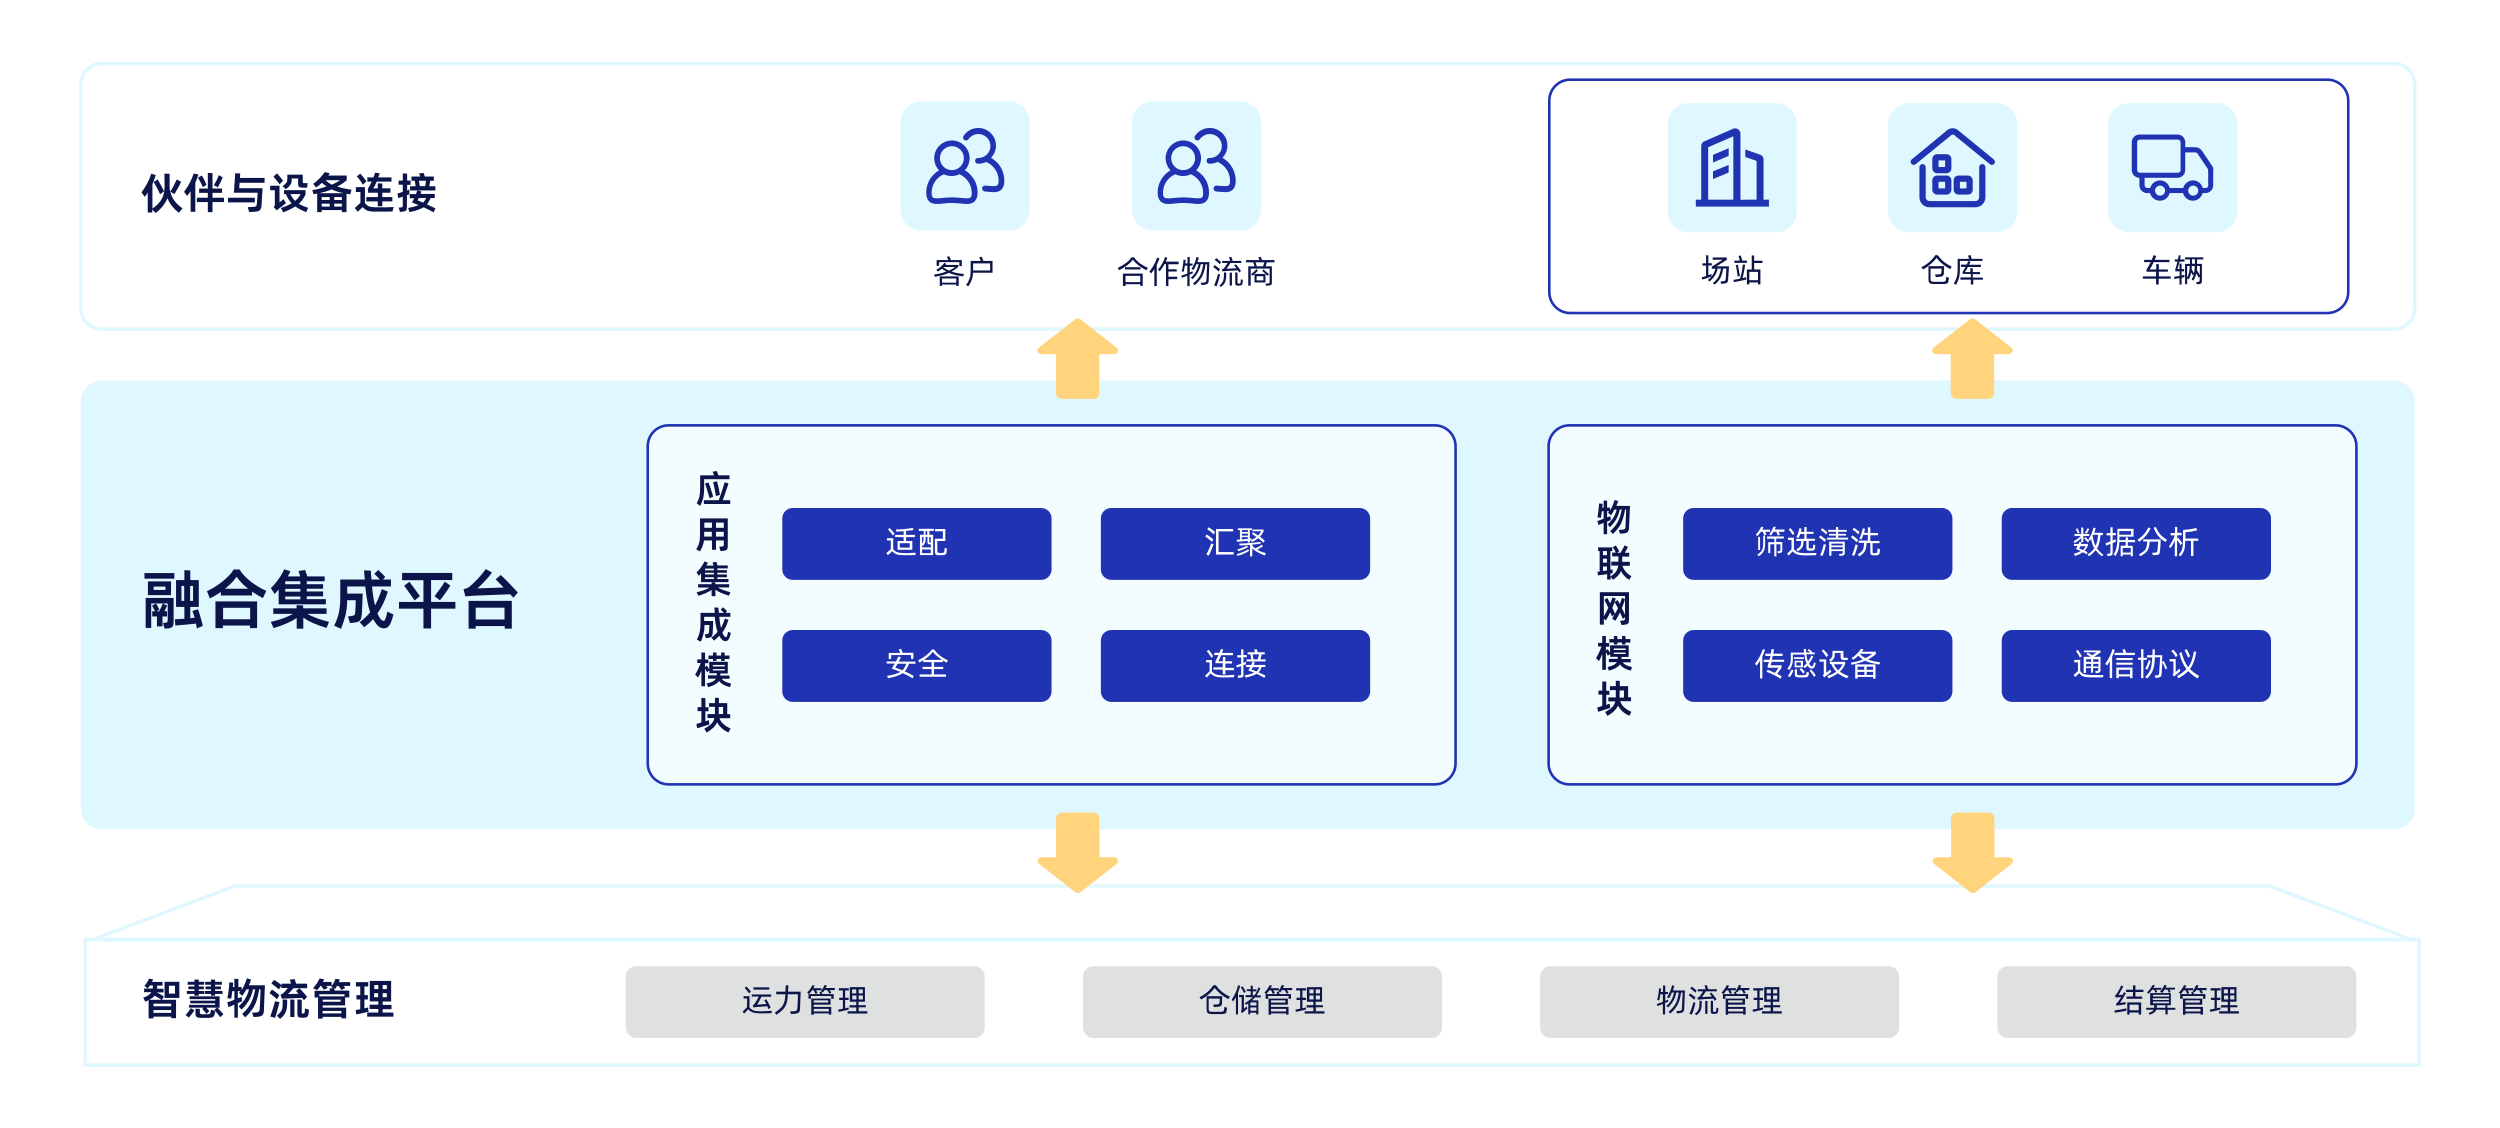 <?xml version="1.0" encoding="utf-8"?>
<!-- Generator: Adobe Illustrator 24.0.0, SVG Export Plug-In . SVG Version: 6.00 Build 0)  -->
<svg version="1.1" id="图层_1" xmlns="http://www.w3.org/2000/svg" xmlns:xlink="http://www.w3.org/1999/xlink" x="0px" y="0px"
	 viewBox="0 0 1440 650" style="enable-background:new 0 0 1440 650;" xml:space="preserve">
<style type="text/css">
	.st0{fill:#FFFFFF;}
	.st1{fill:none;stroke:#DFF7FF;stroke-width:2;stroke-miterlimit:10;}
	.st2{fill:#0C1549;}
	.st3{fill:#DFF7FF;}
	.st4{fill:#2033B2;}
	.st5{fill:none;stroke:#2033B2;stroke-width:1.5;stroke-miterlimit:10;}
	.st6{fill:#F3FCFF;stroke:#2033B2;stroke-width:1.5;stroke-miterlimit:10;}
	.st7{fill:#DFE0E0;}
	.st8{fill:#FFD47D;}
</style>
<rect class="st0" width="1440" height="650"/>
<g>
	<g>
		<path class="st1" d="M1378.9,189.6H58.6c-6.6,0-12-5.4-12-12v-129c0-6.6,5.4-12,12-12h1320.3c6.6,0,12,5.4,12,12v129
			C1390.9,184.2,1385.5,189.6,1378.9,189.6z"/>
		<g>
			<path class="st2" d="M98.1,110.4c0.5,2,1.3,3.8,2.4,5.3c1.1,1.5,2.7,2.9,4.6,4.3l-2.1,2.6c-3.2-2.6-5.3-5.2-6.5-8.4
				c-1.3,3-3.5,5.9-6.8,8.5l-2-2v1.7h-2.6v-11.4c-0.5,0.8-1.1,1.6-1.7,2.4l-1.9-2.6c1-1.3,2.1-3,3.2-5c1.1-2,1.9-3.9,2.3-5.7
				l2.7,0.7c-0.5,1.9-1.2,3.6-1.9,5.3v14.1c5.3-3.9,7-7.1,7-13.5v-0.8l-0.1-5.9l3,0.1v8.1v0.6C97.8,109.3,97.9,109.8,98.1,110.4
				c0.6-1,1.3-2.1,2-3.5c0.7-1.4,1.3-2.6,1.7-3.5l2.5,1.3c-0.4,1-1,2.2-1.8,3.6c-0.7,1.3-1.4,2.5-2,3.5L98.1,110.4z M92.2,111.9
				c-0.5-1.1-1-2.2-1.7-3.5c-0.7-1.3-1.3-2.5-2-3.6l2.3-1.4c0.6,0.9,1.2,2,1.9,3.3c0.7,1.3,1.3,2.4,1.8,3.5L92.2,111.9z"/>
			<path class="st2" d="M114.3,100.5c-0.6,1.8-1.2,3.5-1.8,4.8v16.7h-2.7v-11.9c-0.6,1-1.3,1.9-2,2.7l-1.8-2.3
				c2.3-3.1,4.4-6.8,5.6-10.6L114.3,100.5z M122.4,113.9h6.6v2.5h-6.6v5.8h-2.7v-5.8h-6.3v-2.5h6.3v-2.8h-5v-2.5h5v-9l2.7,0.1v8.9
				h5.5v2.5h-5.5V113.9z M116.8,107.8c-0.3-0.8-0.7-1.7-1.3-2.8c-0.6-1.1-1.1-2-1.5-2.7l2.3-1.2c0.4,0.7,0.9,1.5,1.4,2.6
				c0.5,1,0.9,1.9,1.2,2.8L116.8,107.8z M128.3,102.2c-0.3,0.7-0.7,1.6-1.3,2.8c-0.6,1.2-1.1,2.1-1.5,2.9l-2.3-1.2
				c0.5-0.8,1-1.7,1.6-2.9c0.5-1.1,1-2.1,1.3-2.9L128.3,102.2z"/>
			<path class="st2" d="M131.3,113.9h15.5v2.7h-15.5V113.9z M152.4,105.3H138l-0.2,3.1l13.4,0c0,1.2-0.1,2.9-0.3,5.3
				c-0.1,2.4-0.2,3.7-0.2,4c-0.3,3.5-0.9,4-4.3,4.3l-2.9,0.1l-0.8-2.8l2.9-0.1c2.1-0.2,2.2-0.2,2.4-2.4l0.4-5.8h-13.7l0.8-11.2
				l2.9,0.1l-0.2,2.6h14.2V105.3z"/>
			<path class="st2" d="M164.7,117.1l-4.1,3.1c-0.4,0.3-0.8,0.6-1.2,1l-1.8-2c0.6-0.5,0.7-0.9,0.7-1.6v-8h-2.7V107h5.4v9.6l2.4-1.9
				L164.7,117.1z M161,106.2c-0.3-0.5-0.7-1.1-1.3-1.8l-1.7-2.1c-0.2-0.2-0.3-0.4-0.5-0.6l2-1.8c0.5,0.5,1.1,1.1,1.8,2
				c0.7,0.8,1.3,1.6,1.8,2.2L161,106.2z M176.4,122.2c-2.6-1-4.7-2.1-6.3-3.3c-1.9,1.2-4.2,2.4-7,3.4l-1.3-2.5
				c2.5-0.8,4.5-1.7,6.2-2.7c-1.4-1.5-2.5-3.2-3.3-5.3h-1.1v-2.3H176v2.4c-0.9,2.2-2.2,4-3.9,5.5c1.4,0.8,3.2,1.6,5.4,2.3
				L176.4,122.2z M162.8,107.2c2.2-1.7,2.7-2.2,2.7-4.2v-2.4h8.9v4c0,0.8,0.1,0.9,1,0.9h1.8l-0.3,2.6h-2.7c-1.9,0-2.5-0.5-2.5-2.3
				v-3h-3.7v1.3c0,1.7-1.2,3.4-3.4,4.9L162.8,107.2z M167.3,111.8c0.7,1.6,1.6,2.9,2.7,3.9c1.5-1.2,2.5-2.5,3.1-3.9H167.3z"/>
			<path class="st2" d="M201.7,112l-2.1-0.4v10.6h-2.7v-1.2h-11.6v1.2h-2.6v-10.7c-0.4,0.1-1.1,0.2-2.1,0.4l-0.7-2.4
				c3-0.5,5.7-1.2,8.2-2.1c-0.9-0.6-1.8-1.3-2.7-2.1c-1,1-2.1,1.9-3.3,2.7l-1.7-2.1c1.3-0.9,2.6-2,3.8-3.3c1.2-1.3,2.1-2.4,2.9-3.5
				l2.9,0.7c-0.3,0.5-0.6,0.9-0.9,1.3h10.6v2.8c-1.7,1.4-3.5,2.6-5.4,3.6c2.2,0.7,4.9,1.3,8.2,1.8L201.7,112z M198,111.3
				c-2.8-0.6-5.1-1.3-7-2.2c-2.1,0.9-4.4,1.6-7,2.2H198z M185.3,115.2h4.6v-1.7h-4.6V115.2z M189.9,117.3h-4.6v1.7h4.6V117.3z
				 M187.5,103.8c1.1,1,2.3,1.9,3.6,2.6c1.8-0.8,3.4-1.6,4.7-2.6H187.5z M192.5,115.2h4.4v-1.7h-4.4V115.2z M192.5,117.3v1.7h4.4
				v-1.7H192.5z"/>
			<path class="st2" d="M226.7,119.2l-0.6,2.6c-2.1,0.1-4.2,0.1-6.3,0.1c-0.9,0-2.3,0-4.1,0c-1.8,0-3.1-0.2-4.1-0.6
				c-1-0.4-1.9-1.1-2.7-2L206,122l-1.6-2.2l3.2-3v-6.2H205v-2.8h5.2v9.1c1.1,1.7,2.7,2.4,5.7,2.5c1.4,0,2.5,0,3.2,0
				C221.6,119.5,224.1,119.4,226.7,119.2z M209,106.4c-0.3-0.6-0.9-1.4-1.6-2.5c-0.7-1-1.4-1.8-1.9-2.3l2-1.6
				c0.5,0.5,1.1,1.2,1.8,2.1c0.7,0.9,1.3,1.7,1.7,2.4L209,106.4z M212,108.5c0.7-1,1.4-2.3,2.1-3.9h-2.5v-2.4h3.5
				c0.4-0.9,0.7-1.9,1-2.8l2.6,0.5c-0.1,0.4-0.3,1-0.6,1.6l-0.2,0.7h7.6v2.4H217c-0.8,1.8-1.4,3.1-2,3.9h2.6v-2.9l2.6,0.1v2.8h4.7
				v2.5h-4.7v2.5h5.8v2.5h-5.8v2.8h-2.6V116H211v-2.5h6.7v-2.5H212V108.5z"/>
			<path class="st2" d="M235.8,111.9l-1.4,0.5v6.8c-0.1,2.3-0.4,2.4-3.1,2.8l-0.9,0.1l-0.8-2.5l1.1-0.1c1.2-0.1,1.3-0.2,1.3-1.1
				v-5.1c-1.4,0.5-2.3,0.7-2.6,0.8l-0.5-2.6c0.7-0.2,1.8-0.6,3.1-1v-4.1h-2.4V104h2.4v-4.1l2.5,0.1v4h2v2.5h-2v3.2l1.3-0.5l0,1.5
				L235.8,111.9z M249.8,122.3c-1.9-1-3.8-2-5.8-2.9c-1.8,1.1-4.2,1.9-8.1,2.8l-0.8-2.4c2.7-0.5,4.7-1.1,6.1-1.6l-3.9-1.6
				c0.4-0.7,0.9-1.5,1.3-2.4H236v-2.4h3.6c0.4-1,0.6-1.7,0.7-2.1l2.5,0.6l-0.6,1.4h8.2v2.4h-2.4c-0.6,1.5-1.3,2.7-2.1,3.6
				c1.8,0.8,3.5,1.6,4.9,2.3L249.8,122.3z M239.4,107.3l-0.5-3.2H237v-2.4h5l-0.6-1.8l2.6-0.3c0.1,0.3,0.4,1,0.7,2.1h5.2v2.4h-2.1
				c-0.2,1.1-0.4,2.2-0.5,3.2h3.5v2.4h-14.6v-2.4H239.4z M245.5,114.1h-4.3l-0.7,1.3c0.8,0.3,1.9,0.7,3.2,1.3
				C244.3,116.1,244.9,115.3,245.5,114.1z M244.9,107.3c0.2-1,0.4-2.1,0.5-3.2h-4.1l0.2,1.1c0.1,0.8,0.2,1.5,0.3,2H244.9z"/>
		</g>
		<g>
			<g>
				<path class="st2" d="M554.8,159.2c-3-0.3-5.8-1-8.2-2c-2.3,1-5,1.7-8.1,2.2l-0.5-1.3c2.4-0.2,4.7-0.8,7.1-1.7
					c-1-0.5-1.8-1.1-2.6-1.6c-0.7,0.6-1.4,1.1-2.3,1.6l-0.9-1c1.9-1,3.7-2.6,4.7-4l1.1,0.6c-0.4,0.4-0.6,0.6-0.5,0.6h7.4v1.1
					c-1.1,1-2.4,1.9-3.9,2.7c2.2,0.8,4.5,1.2,7.1,1.4L554.8,159.2z M540.9,151v2.1h-1.4v-3.3h6.7c-0.4-0.9-0.6-1.6-0.8-1.9l1.4-0.3
					l0.5,1.1c0.2,0.5,0.3,0.8,0.4,1.1h6.3v3.5h-1.4V151H540.9z M542.6,164.7h-1.3v-5.5h10.9v5.5h-1.4v-0.8h-8.2V164.7z M550.8,162.8
					v-2.4h-8.2v2.4H550.8z M550.2,153.8h-6.6l-0.2,0.2c0.9,0.7,2,1.3,3.2,1.9C548.2,155.1,549.4,154.4,550.2,153.8z"/>
				<path class="st2" d="M571.7,150.3v6.8h-11.2c-0.1,1.4-0.3,2.7-0.7,3.9c-0.4,1.1-1,2.4-2,3.9l-1.4-0.7c0.8-1,1.4-2,1.7-2.8
					c0.4-0.8,0.6-1.7,0.8-2.6c0.1-0.9,0.2-2,0.2-3.3v-5.2h5.8c-0.1-0.4-0.3-0.8-0.5-1.2c-0.2-0.5-0.3-0.8-0.4-0.9l1.5-0.3
					c0.5,1.2,0.8,2,0.9,2.4H571.7z M560.5,155.8h9.8v-4.1h-9.8V155.8z"/>
			</g>
			<g>
				<path class="st3" d="M581.1,132.8h-50.4c-6.6,0-12-5.4-12-12V70.4c0-6.6,5.4-12,12-12h50.4c6.6,0,12,5.4,12,12v50.4
					C593.1,127.4,587.7,132.8,581.1,132.8z"/>
				<g>
					<path class="st4" d="M555.7,98.1c1.7-1.8,2.8-4.3,2.8-7c0-5.6-4.6-10.2-10.2-10.2c-5.6,0-10.2,4.6-10.2,10.2
						c0,2.7,1.1,5.2,2.8,7c-1.1,0.6-2.1,1.4-3,2.3c-2.8,2.8-4.4,6.5-4.4,10.5c0,2.4,0.6,4.1,1.8,5.2c2,1.8,4.9,1.5,8.2,1.1
						c1.5-0.2,3.1-0.3,4.8-0.3c1.7,0,3.3,0.2,4.8,0.3c1.3,0.1,2.6,0.3,3.7,0.3c1.8,0,3.3-0.3,4.5-1.4c1.2-1.1,1.8-2.8,1.8-5.2
						c0-4-1.5-7.7-4.4-10.5C557.9,99.5,556.9,98.7,555.7,98.1L555.7,98.1z M548.3,84.2c3.8,0,6.9,3.1,6.9,6.9s-3.1,6.9-6.9,6.9
						s-6.9-3.1-6.9-6.9C541.4,87.3,544.5,84.2,548.3,84.2z M559.1,113.7c-0.9,0.8-3.2,0.5-5.7,0.3c-1.6-0.2-3.3-0.3-5.2-0.3
						c-1.9,0-3.6,0.2-5.2,0.3c-2.5,0.3-4.8,0.5-5.7-0.3c-0.5-0.4-0.7-1.3-0.7-2.7c0-4.8,2.9-8.9,7.1-10.6c1.3,0.6,2.8,1,4.4,1
						c1.7,0,3.4-0.4,4.8-1.2c-0.1,0.1-0.1,0.2-0.2,0.2c4.1,1.8,7,5.9,7,10.6C559.8,112.3,559.6,113.2,559.1,113.7L559.1,113.7z"/>
					<path class="st4" d="M574,93.3c-0.9-0.9-2-1.7-3.1-2.4c1.7-1.9,2.8-4.4,2.8-7.1c0-1.2-0.2-2.3-0.6-3.4c0,0,0,0,0,0
						c0,0,0-0.1,0-0.1c-1.5-3.8-5.2-6.6-9.5-6.6c-3.6,0-6.8,1.8-8.6,4.6c-0.7,1.1,0.1,2.6,1.4,2.6c0.6,0,1.1-0.3,1.4-0.7
						c0.3-0.4,0.6-0.8,0.9-1.1c0.1-0.1,0.2-0.1,0.3-0.2c1.3-1.1,2.9-1.8,4.7-1.7c3,0.1,5.5,2,6.4,4.7c0.3,0.7,0.4,1.5,0.4,2.4
						c-0.1,3.5-2.9,6.4-6.4,6.7c-0.2,0-0.3,0-0.5,0c-0.1,0-0.2,0-0.3,0c-0.8,0-1.5,0.5-1.6,1.3c0,0,0,0,0,0c-0.2,1,0.5,1.9,1.5,2
						c0.1,0,0.3,0,0.4,0c1.6,0,3.1-0.4,4.5-1c4.1,1.8,7.1,5.9,7.1,10.7c0,1.4-0.2,2.3-0.7,2.7c-0.9,0.8-3.2,0.5-5.7,0.3
						c-0.5,0-1.5-0.1-1.5-0.1c-0.9,0-1.6,0.8-1.6,1.7c0,0.9,0.7,1.6,1.6,1.7c0,0,0.8,0.1,1.2,0.1c1.3,0.1,2.6,0.3,3.7,0.3
						c1.8,0,3.3-0.3,4.5-1.4c1.2-1.1,1.8-2.8,1.8-5.2C578.4,99.8,576.9,96.1,574,93.3L574,93.3z"/>
				</g>
			</g>
		</g>
		<g>
			<g>
				<path class="st2" d="M653.2,148.2c1.8,2.7,4.6,4.6,8,6.1l-0.8,1.4c-3.6-1.7-6.2-3.9-7.9-6.1c-1.7,2.3-4.5,4.4-7.9,6.1l-0.8-1.4
					c3.9-1.8,6.4-3.8,8-6.1H653.2z M648.2,164.7h-1.4v-7.1h11.4v7.1h-1.4v-1h-8.5V164.7z M648,155.2v-1.3h8.9v1.3H648z M656.8,162.5
					v-3.6h-8.5v3.6H656.8z"/>
				<path class="st2" d="M667.9,148.9c-0.6,1.5-1.1,2.7-1.6,3.6v12.3h-1.4V155c-0.6,0.9-1.2,1.7-1.9,2.5l-1-1c1.9-2.3,3.4-5,4.5-8.1
					L667.9,148.9z M678.8,152.2H673v2.9h4.8v1.3H673v3h5.1v1.4H673v4h-1.4v-12.7h-0.8c-0.8,1.4-1.7,2.8-2.8,4.2l-1-1
					c2-2.4,3.2-4.6,4.1-7.3l1.3,0.5c-0.3,0.7-0.6,1.5-0.9,2.2h7.4V152.2z"/>
				<path class="st2" d="M687.1,157.4c-0.3,0.1-0.9,0.4-1.9,0.8v6.6h-1.3v-6c-1.2,0.5-2.3,0.9-3.1,1.2l-0.4-1.2
					c1-0.3,2.2-0.7,3.5-1.2V153h-1.4c-0.2,1.2-0.4,2.4-0.7,3.5l-1.2-0.2c0.3-0.8,0.5-1.9,0.7-3.1c0.2-1.2,0.3-2.4,0.4-3.6l1.2,0.1
					c0,0.6-0.1,1.2-0.2,2h1.3V148l1.3,0.1v3.7h1.6v1.2h-1.6v3.9c0.5-0.2,1-0.4,1.5-0.7l0.2,0.6L687.1,157.4z M696.6,150.9l-0.1,3.1
					c-0.2,4.6-0.3,7.2-0.3,7.7c-0.1,1.7-0.9,2.2-2.8,2.4l-1.3,0.1l-0.5-1.3l1.4-0.1c1.5-0.1,1.9-0.4,1.9-1.7l0.2-4.5
					c0.1-1.9,0.2-3.4,0.2-4.4h-0.9c-0.2,1.8-0.6,3.4-1,4.6c-0.8,2.6-2.3,5-5.2,7.5l-1-1c1.5-1.3,2.6-2.4,3.3-3.5
					c0.8-1.1,1.3-2.2,1.6-3.2c0.3-1.1,0.7-2.5,1-4.4h-1.5c-0.5,3.2-2.2,6.3-4.7,8.6l-1-0.9c2.3-1.8,3.7-4.2,4.5-7.7h-1.3
					c-0.6,1.5-1.1,2.6-1.6,3.3l-1.2-0.6c0.6-0.8,1.1-1.9,1.7-3.2c0.6-1.3,1-2.6,1.2-3.7l1.3,0.4c-0.1,0.4-0.3,1.3-0.8,2.6H696.6z"/>
				<path class="st2" d="M702,156.4c-0.9-0.9-2.2-2-3.2-2.6l0.8-1.1c1.1,0.7,2.3,1.6,3.1,2.3L702,156.4z M702.8,158.1
					c-0.2,0.9-0.5,2-0.9,3.5c-0.4,1.4-0.8,2.5-1.2,3.3l-1.4-0.5c0.4-0.8,0.8-1.9,1.3-3.3c0.5-1.4,0.8-2.5,1-3.3L702.8,158.1z
					 M702.6,152.2c-0.3-0.4-0.8-0.8-1.5-1.4c-0.7-0.6-1.2-1-1.4-1.1l0.8-1c0.4,0.2,0.9,0.6,1.5,1.1c0.7,0.5,1.1,0.9,1.3,1.2
					L702.6,152.2z M705,156.9l1.3,0.1v1.1c0,1.4-0.1,2.5-0.3,3.4c-0.2,0.8-0.5,1.5-0.9,2c-0.4,0.5-1,1.1-1.8,1.8l-1-0.8
					c0.7-0.6,1.3-1.1,1.6-1.6c0.7-0.9,1.1-2.2,1.1-4.7V156.9z M704,151.5v-1.2h4.6l-0.7-2.1l1.3-0.3c0.1,0.2,0.3,0.9,0.7,2
					c0,0,0,0.1,0.1,0.4h5v1.2h-6.3c-0.8,1.4-1.6,2.5-2.3,3.3l5.8-0.3c-0.6-0.8-1-1.3-1.4-1.6l1-0.7c0.4,0.4,0.9,1,1.6,1.9
					s1.2,1.6,1.4,2l-1,0.9c-0.2-0.4-0.5-0.8-0.8-1.3l-1.1,0.1c-2.7,0.1-4.8,0.2-6.4,0.4c-0.6,0-1.1,0.1-1.5,0.1l-0.2-1.2
					c0.3-0.1,0.5-0.1,0.7-0.2c0.3-0.1,0.7-0.6,1.2-1.3c0.5-0.7,1-1.4,1.4-2.1H704z M709.6,164.5h-1.3V157l1.3,0.1V164.5z
					 M715.9,161.3c0,0.7-0.1,1.2-0.2,1.8c-0.2,1.1-0.5,1.2-1.5,1.4l-1.4,0c-1.1-0.1-1.3-0.4-1.3-1.5v-6.1l1.3,0.1l0,5.9
					c0,0.3,0.1,0.4,0.4,0.4h0.8c0.4-0.1,0.6-0.1,0.6-0.6c0.1-0.5,0.1-1.2,0.2-1.9L715.9,161.3z"/>
				<path class="st2" d="M734,151.1h-4.3l-0.7,2.3h3.6v9.3c-0.1,1.5-0.2,1.6-2,1.8l-1.3,0.1l-0.4-1.2l1.5-0.1c0.8-0.1,0.9-0.2,0.9-1
					v-7.6h-10.9v9.9H719v-11.2h3.6c-0.3-0.9-0.5-1.7-0.7-2.3h-4.2v-1.3h7.7c-0.2-0.6-0.4-1.1-0.6-1.6l1.4-0.3
					c0.1,0.3,0.4,0.9,0.7,1.9h7.2V151.1z M729,162.7h-6.4v-4.8c-0.2,0.2-0.6,0.5-1.1,0.9l-0.9-0.9c1.3-0.9,2.1-1.7,3.1-2.9l0.9,0.8
					c-0.5,0.7-1.2,1.3-2,2h6.3V162.7z M727.5,153.4l0.8-2.3h-5.1c0.3,1,0.5,1.8,0.7,2.3H727.5z M727.7,159.1h-3.9v2.4h3.9V159.1z
					 M730.1,158.9c-0.4-0.4-0.9-0.9-1.5-1.5c-0.7-0.6-1.2-1.1-1.6-1.4l0.8-0.8c0.4,0.4,1,0.9,1.7,1.5c0.7,0.6,1.2,1,1.4,1.3
					L730.1,158.9z"/>
			</g>
			<g>
				<path class="st3" d="M714.4,132.8H664c-6.6,0-12-5.4-12-12V70.4c0-6.6,5.4-12,12-12h50.4c6.6,0,12,5.4,12,12v50.4
					C726.4,127.4,721,132.8,714.4,132.8z"/>
				<g>
					<path class="st4" d="M689,98.1c1.7-1.8,2.8-4.3,2.8-7c0-5.6-4.6-10.2-10.2-10.2c-5.6,0-10.2,4.6-10.2,10.2c0,2.7,1.1,5.2,2.8,7
						c-1.1,0.6-2.1,1.4-3,2.3c-2.8,2.8-4.4,6.5-4.4,10.5c0,2.4,0.6,4.1,1.8,5.2c2,1.8,4.9,1.5,8.2,1.1c1.5-0.2,3.1-0.3,4.8-0.3
						c1.7,0,3.3,0.2,4.8,0.3c1.3,0.1,2.6,0.3,3.7,0.3c1.8,0,3.3-0.3,4.5-1.4c1.2-1.1,1.8-2.8,1.8-5.2c0-4-1.5-7.7-4.4-10.5
						C691.1,99.5,690.1,98.7,689,98.1L689,98.1z M681.5,84.2c3.8,0,6.9,3.1,6.9,6.9s-3.1,6.9-6.9,6.9c-3.8,0-6.9-3.1-6.9-6.9
						C674.6,87.3,677.7,84.2,681.5,84.2z M692.4,113.7c-0.9,0.8-3.2,0.5-5.7,0.3c-1.6-0.2-3.3-0.3-5.2-0.3c-1.9,0-3.6,0.2-5.2,0.3
						c-2.5,0.3-4.8,0.5-5.7-0.3c-0.5-0.4-0.7-1.3-0.7-2.7c0-4.8,2.9-8.9,7.1-10.6c1.3,0.6,2.8,1,4.4,1c1.7,0,3.4-0.4,4.8-1.2
						c-0.1,0.1-0.1,0.2-0.2,0.2c4.1,1.8,7,5.9,7,10.6C693.1,112.3,692.8,113.2,692.4,113.7L692.4,113.7z"/>
					<path class="st4" d="M707.3,93.3c-0.9-0.9-2-1.7-3.1-2.4c1.7-1.9,2.8-4.4,2.8-7.1c0-1.2-0.2-2.3-0.6-3.4c0,0,0,0,0,0
						c0,0,0-0.1,0-0.1c-1.5-3.8-5.2-6.6-9.5-6.6c-3.6,0-6.8,1.8-8.6,4.6c-0.7,1.1,0.1,2.6,1.4,2.6c0.6,0,1.1-0.3,1.4-0.7
						c0.3-0.4,0.6-0.8,0.9-1.1c0.1-0.1,0.2-0.1,0.3-0.2c1.3-1.1,2.9-1.8,4.7-1.7c3,0.1,5.5,2,6.4,4.7c0.3,0.7,0.4,1.5,0.4,2.4
						c-0.1,3.5-2.9,6.4-6.4,6.7c-0.2,0-0.3,0-0.5,0c-0.1,0-0.2,0-0.3,0c-0.8,0-1.5,0.5-1.6,1.3c0,0,0,0,0,0c-0.2,1,0.5,1.9,1.5,2
						c0.1,0,0.3,0,0.4,0c1.6,0,3.1-0.4,4.5-1c4.1,1.8,7.1,5.9,7.1,10.7c0,1.4-0.2,2.3-0.7,2.7c-0.9,0.8-3.2,0.5-5.7,0.3
						c-0.5,0-1.5-0.1-1.5-0.1c-0.9,0-1.6,0.8-1.6,1.7c0,0.9,0.7,1.6,1.6,1.7c0,0,0.8,0.1,1.2,0.1c1.3,0.1,2.6,0.3,3.7,0.3
						c1.8,0,3.3-0.3,4.5-1.4c1.2-1.1,1.8-2.8,1.8-5.2C711.7,99.8,710.1,96.1,707.3,93.3L707.3,93.3z"/>
				</g>
			</g>
		</g>
		<path class="st4" d="M1251.3,107.9c-0.3-0.4-0.7-0.7-1.2-0.7h-1.5c-0.8,0-1.5,0.7-1.5,1.5v8.8c0,0.8,0.7,1.5,1.5,1.5h5.9
			c0.8,0,1.5-0.7,1.5-1.5v-2.2c0-0.3-0.1-0.6-0.2-0.8L1251.3,107.9z M1254.5,117.5h-5.9v-8.8h1.5l4.4,6.6V117.5z"/>
		<g>
			<g>
				<g>
					<path class="st2" d="M985.8,158.5l0.1,0.7c-0.7,0.3-1.5,0.6-2.7,1c-1.2,0.4-2.1,0.7-2.7,0.8l-0.3-1.3c0.8-0.2,1.7-0.4,2.5-0.7
						v-6h-2.1v-1.3h2.1V147l1.3,0.1v4.5h2v1.3h-2v5.6c0.5-0.2,1.1-0.4,1.7-0.7L985.8,158.5z M988.7,153.4h7.2l-0.2,3.3l-0.3,4.3
						c-0.1,1.8-0.7,2.2-2.9,2.4l-1.1,0.1l-0.4-1.4l1.3-0.1c1.4-0.1,1.6-0.3,1.7-1.5c0.1-0.4,0.1-1.3,0.2-2.6
						c0.1-1.3,0.2-2.4,0.2-3.2h-1.9c-0.6,4.4-1.8,6.7-4.8,9.2l-1.1-0.8c2.9-2.4,3.9-4.3,4.7-8.4h-1.9c-0.7,3-2.1,5.3-4.7,7.4l-1-0.8
						c2.5-2,3.7-3.9,4.4-6.5h-2.1v-1.2l6.2-4h-5.7v-1.3h8.1v1.4L988.7,153.4z"/>
					<path class="st2" d="M1005.8,160.2l0.1,0.8c-1,0.3-3.4,0.8-7.1,1.5l-0.4-1.3c0.9-0.1,2.3-0.4,3.9-0.7c0.3-1,0.6-2.3,1-4
						c0.3-1.7,0.5-3.1,0.6-4.1l1.3,0.1c-0.1,1-0.3,2.2-0.6,3.8c-0.3,1.5-0.6,2.9-0.9,3.9c1-0.2,1.6-0.4,2-0.5L1005.8,160.2z
						 M1006.2,150.1v1.3H999v-1.3h3.1c-0.2-0.8-0.4-1.8-0.7-2.7l1.3-0.2c0.1,0.3,0.2,0.8,0.4,1.3c0.2,0.6,0.3,1.1,0.4,1.6H1006.2z
						 M1000.9,159.2c-0.1-1-0.3-2.1-0.5-3.4c-0.2-1.3-0.4-2.4-0.6-3.1l1.2-0.2c0.2,0.8,0.4,1.9,0.6,3.2c0.2,1.3,0.4,2.4,0.6,3.4
						L1000.9,159.2z M1015.2,150.2v1.3h-4.8v3.7h3.6v8.6h-1.4v-1.1h-5v1.1h-1.4v-8.6h2.8v-8.1l1.4,0.1v3H1015.2z M1007.6,161.4h5
						v-4.8h-5V161.4z"/>
				</g>
				<g>
					<g>
						<path class="st3" d="M1023,133.8h-50.4c-6.6,0-12-5.4-12-12V71.4c0-6.6,5.4-12,12-12h50.4c6.6,0,12,5.4,12,12v50.4
							C1035,128.4,1029.6,133.8,1023,133.8z"/>
					</g>
					<path class="st4" d="M1002.5,77v38.1h2.8v-0.1h6.5V92.7l-6.5-2.3v-4.3l9.1,3.2c0.8,0.5,1.3,1.4,1.4,2.3l0,0.2l0,23.2h3.1v4
						h-42.1v-4h3.1V84.2c0-1.1,0.5-2,1.4-2.6l16.4-7.2C999.8,73.1,1002.5,74.6,1002.5,77L1002.5,77z M998.4,78.5l-14.5,6.3v30.2
						h14.5V98.2l0,0v-1.9l0,0.1v-7.8l0,0v-1.9l0,0.1V78.5z M995.7,95v4.4l-9,3.7v-4.4L995.7,95L995.7,95z M995.7,85.4v4.4l-9,3.8
						v-4.4C986.6,89.2,995.7,85.4,995.7,85.4z"/>
				</g>
			</g>
			<g>
				<g>
					<path class="st2" d="M1106.7,153.9c3.5-1.7,6.3-4.2,8-6.9h1.5c1.7,2.6,4.4,4.9,8,6.6l-0.9,1.4c-1.5-0.8-3-1.8-4.4-2.9
						c-1.4-1.2-2.6-2.4-3.4-3.6c-1.9,2.6-4.6,4.9-7.8,6.7L1106.7,153.9z M1119.8,153.3l-0.1,1.8c0,0.7,0,1.3,0,1.8
						c0,1.9-0.7,2.5-3.3,2.6l-1.3,0.1l-0.6-1.5l1.7,0c1.7-0.1,2-0.3,2.1-1.5c0-0.5,0.1-1.4,0.1-1.9h-6.4v5.8c0,1.4,0.2,1.7,1.7,1.8
						c0.6,0,1.4,0,2.6,0c1.1,0,2,0,2.6,0c1.3,0,1.8-0.3,1.9-0.9c0.1-0.6,0.2-1.3,0.3-2l1.5,0.6c-0.1,1-0.3,1.8-0.4,2.4
						c-0.2,0.8-0.9,1.2-2.8,1.2c-0.7,0-1.6,0-2.9,0c-1.3,0-2.3,0-2.9,0c-2.1-0.1-2.8-0.6-2.8-2.8v-7.5H1119.8z"/>
					<path class="st2" d="M1141.9,149.1v1.2h-13v4.4c0,1.5-0.1,2.8-0.2,3.8c-0.1,1-0.4,1.9-0.7,2.7c-0.3,0.8-0.8,1.7-1.3,2.8
						l-1.3-0.6c0.6-1,1-2,1.3-2.7c0.6-1.6,0.9-3.2,0.9-5.8v-5.8h6.6c-0.2-0.8-0.4-1.4-0.6-1.9l1.4-0.3c0.2,0.5,0.5,1.2,0.7,2.2
						H1141.9z M1142.1,159.8v1.3h-5.5v2.8h-1.4v-2.8h-6v-1.3h6v-2h-4.7v-1.2c0.5-0.8,1.1-1.8,1.7-2.9h-2.7v-1.3h3.3
						c0.4-0.8,0.7-1.4,0.9-2l1.3,0.4c-0.2,0.5-0.4,1-0.8,1.7h6.8v1.3h-7.5c-0.6,1.2-1.2,2.2-1.7,2.9h3.1v-2.2l1.4,0v2.2h4.2v1.2
						h-4.2v2H1142.1z"/>
				</g>
				<g>
					<path class="st3" d="M1149.9,133.8h-50.4c-6.6,0-12-5.4-12-12V71.4c0-6.6,5.4-12,12-12h50.4c6.6,0,12,5.4,12,12v50.4
						C1161.9,128.4,1156.5,133.8,1149.9,133.8z"/>
					<path class="st4" d="M1121.7,74.9c1.7-1.4,4.3-1.4,6,0l20.7,16.9c0.8,0.6,0.9,1.8,0.3,2.5c-0.6,0.8-1.8,0.9-2.5,0.3l-20.7-16.9
						c-0.4-0.3-1-0.3-1.4,0l-20.7,16.9c-0.8,0.6-1.9,0.5-2.5-0.3c-0.6-0.8-0.5-1.9,0.3-2.5l0,0L1121.7,74.9z M1113,91.6
						c0-1.5,1.2-2.8,2.8-2.8h5.4c1.5,0,2.8,1.3,2.8,2.8c0,0,0,0,0,0V97c0,1.5-1.2,2.8-2.8,2.8h-5.4c-1.5,0-2.8-1.3-2.8-2.8
						c0,0,0,0,0,0L1113,91.6L1113,91.6z M1116.6,92.4v3.8h3.8v-3.8H1116.6z M1107.4,94.5c1,0,1.8,0.8,1.8,1.8v17.3
						c0,1.2,1,2.2,2.1,2.2h26.6c1.2,0,2.1-1,2.1-2.2c0,0,0,0,0,0V96.3c0-1,0.8-1.8,1.8-1.8s1.8,0.8,1.8,1.8v17.3
						c0,3.2-2.6,5.8-5.7,5.8h-26.6c-3.2,0-5.7-2.6-5.7-5.8V96.3C1105.6,95.3,1106.4,94.5,1107.4,94.5z M1113,103.9
						c0-1.5,1.2-2.8,2.8-2.8h5.4c1.5,0,2.8,1.3,2.8,2.8c0,0,0,0,0,0v5.4c0,1.5-1.2,2.8-2.8,2.8h-5.4c-1.5,0-2.8-1.3-2.8-2.8
						c0,0,0,0,0,0L1113,103.9L1113,103.9z M1116.6,104.7v3.8h3.8v-3.8H1116.6z M1125.3,103.9c0-1.5,1.2-2.8,2.8-2.8h5.4
						c1.5,0,2.8,1.3,2.8,2.8c0,0,0,0,0,0v5.4c0,1.5-1.2,2.8-2.8,2.8h-5.4c-1.5,0-2.8-1.3-2.8-2.8c0,0,0,0,0,0V103.9z M1128.9,104.7
						v3.8h3.8v-3.8H1128.9z"/>
				</g>
			</g>
			<g>
				<g>
					<path class="st2" d="M1250.3,159.2v1.3h-6.9v3.4h-1.5v-3.4h-7.6v-1.3h7.6v-2.7h-5.5v-1.3c0.7-1,1.5-2.4,2.4-4.2h-3.8v-1.3h4.4
						c0.5-1.2,0.9-2.1,1.1-2.7l1.5,0.4c-0.2,0.6-0.5,1.4-0.9,2.3h8.5v1.3h-9.1c-0.8,1.8-1.6,3.2-2.3,4.2h3.8v-3.1l1.5,0.1v3h5.2v1.3
						h-5.2v2.7H1250.3z"/>
					<path class="st2" d="M1258.3,159.6c-0.3,0.1-0.8,0.2-1.3,0.3l-0.4,0.1v3.9h-1.2v-3.7c-1.5,0.3-2.5,0.4-3,0.5l-0.1-1.3
						c0.7-0.1,1.8-0.2,3.2-0.5v-2.6h-2.5V155c0.4-1.2,0.8-2.6,1.2-4.3h-1.5v-1.3h1.8c0.2-0.9,0.4-1.7,0.5-2.4l1.1,0.2l-0.4,2.2h2.6
						v1.3h-2.9c-0.4,1.5-0.7,3-1.2,4.3h1.2v-3.2l1.2,0v3.2h1.5v1.3h-1.5v2.4l1.5-0.4L1258.3,159.6z M1269.1,149.4h-3.6v2.6h2.8v9.6
						c0,1.6-0.4,2-2.1,2.1l-0.8,0.1l-0.4-1.3l0.9-0.1c0.9-0.1,1.1-0.3,1.1-1.2v-1.9l-0.7,0.6c-0.2-0.6-0.6-1.5-1.2-2.5
						c-0.3,1.4-0.8,2.6-1.6,4.2l-1.1-0.6c0.6-1.2,1-2.2,1.3-3.1l-0.7,0.6c-0.1-0.3-0.4-0.9-0.8-1.6c-0.3,1.4-0.7,2.7-1.5,4l-0.9-0.5
						v3.3h-1.2v-11.7h2.8l0-2.6h-2.8v-1.2h10.5V149.4z M1259.8,160c0.6-1.1,0.9-2.1,1.1-3c0.2-1,0.3-2.2,0.4-3.8h-1.5V160z
						 M1264.2,153.2h-1.7c0,0.7-0.1,1.3-0.1,1.9c0.4,0.7,1,1.7,1.3,2.3C1264,156.4,1264.2,155,1264.2,153.2z M1264.3,151.9l0-2.6
						h-1.7v2.6H1264.3z M1267,153.2h-1.5c0,0.8,0,1.6-0.1,2.4c0.2,0.4,0.5,0.8,0.9,1.4c0.3,0.6,0.6,1.1,0.8,1.5V153.2z"/>
				</g>
				<g>
					<path class="st3" d="M1276.7,133.8h-50.4c-6.6,0-12-5.4-12-12V71.4c0-6.6,5.4-12,12-12h50.4c6.6,0,12,5.4,12,12v50.4
						C1288.7,128.4,1283.3,133.8,1276.7,133.8z"/>
					<path class="st4" d="M1274.2,95.6l-5.9-8.8c-0.8-1.2-2.2-2-3.7-2h-5.9v-2.9c0-2.4-2-4.4-4.4-4.4h-22c-2.4,0-4.4,2-4.4,4.4V98
						c0,2.4,2,4.4,4.4,4.4v4.4c0,2.4,2,4.4,4.4,4.4h1.7c0.7,2.5,2.9,4.4,5.7,4.4c2.7,0,5-1.9,5.6-4.4h7.7c0.7,2.5,2.9,4.4,5.7,4.4
						c2.7,0,5-1.9,5.6-4.4h1.7c2.4,0,4.4-2,4.4-4.4V98C1275,97.2,1274.7,96.3,1274.2,95.6z M1232.5,99.5c-0.8,0-1.5-0.7-1.5-1.5
						V81.9c0-0.8,0.7-1.5,1.5-1.5h22c0.8,0,1.5,0.7,1.5,1.5V98c0,0.8-0.7,1.5-1.5,1.5H1232.5z M1244.2,112.7c-1.6,0-2.9-1.3-2.9-2.9
						s1.3-2.9,2.9-2.9s2.9,1.3,2.9,2.9S1245.8,112.7,1244.2,112.7z M1263.3,112.7c-1.6,0-2.9-1.3-2.9-2.9s1.3-2.9,2.9-2.9
						s2.9,1.3,2.9,2.9S1264.9,112.7,1263.3,112.7z M1272,106.8c0,0.8-0.7,1.5-1.5,1.5h-1.7c-0.7-2.5-2.9-4.4-5.6-4.4
						c-2.7,0-5,1.9-5.7,4.4h-7.7c-0.7-2.5-2.9-4.4-5.6-4.4c-2.7,0-5,1.9-5.7,4.4h-1.7c-0.8,0-1.5-0.7-1.5-1.5v-4.4h19
						c2.4,0,4.4-2,4.4-4.4V87.8h5.9c0.5,0,0.9,0.2,1.2,0.7l5.9,8.8c0.2,0.2,0.2,0.5,0.2,0.8V106.8z"/>
				</g>
			</g>
		</g>
		<path class="st5" d="M1340.6,180.3H904.4c-6.6,0-12-5.4-12-12V57.9c0-6.6,5.4-12,12-12h436.2c6.6,0,12,5.4,12,12v110.4
			C1352.6,174.9,1347.2,180.3,1340.6,180.3z"/>
	</g>
	<path class="st3" d="M1378.9,477.7H58.6c-6.6,0-12-5.4-12-12V231.2c0-6.6,5.4-12,12-12h1320.3c6.6,0,12,5.4,12,12v234.5
		C1390.9,472.3,1385.5,477.7,1378.9,477.7z"/>
	<g>
		<path class="st2" d="M100.4,333.3H83.2v-3.2h17.2V333.3z M83.9,361.5v-17.1H100v14.1c0,2.5-0.9,3.3-3.6,3.5l-1.6,0.1l-0.9-3.3
			l1.4-0.1c1-0.1,1.3-0.4,1.3-1.5v-9.6h-9.5v14.1H83.9z M85.2,342.8v-7.9h13.3v7.9H85.2z M96.1,355.1h-2.5v5.7h-3.2v-5.7h-2.7v-3
			h1.6c-0.6-1.2-1.2-2.3-1.7-3.3l2.3-1.2c0.6,0.9,1.2,2.1,1.9,3.6l-1.7,0.9h1.6c0.9-1.7,1.6-3.2,2-4.4l2.6,1.1l-1.6,3.3h1.5V355.1z
			 M88.5,339.8h6.8v-1.9h-6.8V339.8z M113.4,362c-0.1-0.7-0.3-1.6-0.5-2.8c-3.2,0.4-7.2,0.7-11.9,1.1l-0.3-3.6
			c1.9-0.1,3.7-0.2,5.5-0.3v-6.8h-4.8v-15.5h4.8v-5.7l3.4,0.2v5.5h4.9v15.5h-4.9v6.5l2.5-0.3c-0.4-1.6-0.9-2.9-1.3-3.9l3.3-1
			c0.4,1.2,0.9,2.8,1.5,4.9c0.6,2.1,1,3.6,1.2,4.7L113.4,362z M104.5,337.5v8.6h1.6v-8.6H104.5z M111.2,346.1v-8.6h-1.7v8.6H111.2z"
			/>
		<path class="st2" d="M137.9,327.9c1.5,2.5,3.6,4.8,6.4,7c2.7,2.1,5.7,3.9,9.1,5.5l-2,4.1c-2.2-1.2-4.3-2.4-6.2-3.7v2.2h-18v-2
			c-1.8,1.2-3.9,2.5-6.3,3.7l-1.7-4.2c3.3-1.5,6.3-3.4,9.1-5.7c2.8-2.3,5-4.5,6.3-6.8H137.9z M128.4,361.8h-4.3v-15.4h24v15.4h-4.1
			v-1.5h-15.6V361.8z M144.1,356.7v-6.6h-15.6v6.6H144.1z M142.9,339.1c-2.8-2.2-5-4.5-6.6-6.9c-1.6,2.3-3.8,4.7-6.7,6.9H142.9z"/>
		<path class="st2" d="M160.6,339.4c-0.8,0.9-1.6,1.9-2.4,2.8l-2.2-3.5c1.3-1.1,2.7-2.7,4.2-4.8c1.6-2.2,2.8-4.2,3.5-6l3.6,1.2
			c-0.6,1.3-1.2,2.2-1.5,2.9h7.1l-0.6-2l-0.4-1.1l3.8-0.6c0.6,1.5,1,2.8,1.3,3.7h10v2.8h-10.3v1.7h9.4v2.6h-9.4v1.6h9.4v2.8h-9.4
			v1.6h11v3h-27.2V339.4z M188.1,361.7c-5.9-1.8-9.9-3.5-13.4-5.9v6.3h-3.8v-6.1c-3.3,2.2-7.3,3.9-13.3,5.8l-1.6-3.6
			c5.5-1.3,9.7-2.8,12.7-4.6h-11.3v-3.2h13.4v-1.8l3.8,0.1v1.7h13.5v3.2H177c3.4,1.9,7.6,3.4,12.5,4.6L188.1,361.7z M164.3,336.5
			h8.7v-1.7h-8.7V336.5z M164.3,340.8h8.7v-1.6h-8.7V340.8z M164.3,345.2h8.7v-1.6h-8.7V345.2z"/>
		<path class="st2" d="M226.6,353.9l-0.3,1c-0.1,0.6-0.3,1.4-0.6,2.2c-1.2,3.7-2.5,4.8-4.7,4.8c-2.1,0-3.7-1.3-5.7-4.6
			c-0.3-0.4-0.4-0.7-0.4-0.7c-1.5,1.7-3.2,3.2-5.1,4.7l-2.6-2.9c2.3-1.8,4.4-3.7,6-5.7c-1.3-3.8-2.2-8.8-2.8-14.9H200v4.1h8.9
			c0,0.8-0.1,2.8-0.2,6c-0.1,3.2-0.3,5.2-0.3,5.9c-0.5,3.8-0.8,4.4-5,4.9l-1.8,0.2l-1.2-3.8l1.5-0.2c2.4-0.4,2.5-0.4,2.7-2.2
			c0.1-0.4,0.1-1.5,0.2-3.2l0.1-3.8H200c-0.1,3.4-0.4,6.3-1,8.7c-0.6,2.4-1.5,5-2.6,7.8l-3.9-1.8c0.9-1.9,1.6-3.5,2-4.9
			c0.9-2.7,1.5-6.2,1.5-11.7v-10h14.1c0-0.2-0.1-2-0.4-5.3l3.9,0.2c0,0,0,0.7,0.1,2l0.3,3.1h4.8c-1.2-1.4-2.3-2.5-3.2-3.3l2.3-2.2
			c1.6,1.5,2.9,2.8,4,4l-1.3,1.5h4.6v4h-10.9c0.4,4.5,1,8.2,1.7,10.9c1.4-2.5,2.7-5.6,3.9-9.4l3.5,1.5c-1.7,5.2-3.5,9.1-6,12.5
			c0.4,1,0.9,1.9,1.4,2.7c0.7,1.1,1.5,1.6,2.2,1.6c0.6,0,0.8-0.5,1.4-2.4c0.2-0.7,0.5-1.7,0.7-2.9L226.6,353.9z"/>
		<path class="st2" d="M248.3,346.7h14v3.9h-14v11.4h-4.4v-11.4h-14.1v-3.9h14.1v-12.5h-12.3V330h28.9v4.1h-12.2V346.7z
			 M235.8,335.1c2.3,3.1,4.4,5.8,6,8.3l-3,2.5c-0.9-1.4-1.9-2.9-3.1-4.5c-1.2-1.7-2.1-3-2.9-4L235.8,335.1z M250.3,343.4
			c0.9-1.2,2-2.6,3.2-4.3c1.2-1.7,2.2-3.1,2.7-4.1l3.2,2.3c-0.6,1.1-1.6,2.5-2.8,4.2c-1.2,1.8-2.3,3.2-3.2,4.3L250.3,343.4z"/>
		<path class="st2" d="M288.4,331.2c1.5,1.3,3.2,3,5.1,5c1.9,2,3.5,3.7,4.8,5.1l-2.6,3l-1.8-2l-15.4,0.6c-4.2,0.1-7.7,0.3-10.5,0.6
			l-1-4.2c1.7-0.3,2.3-0.6,3.2-1.2c1.2-0.9,2.8-2.4,4.9-4.6c2.1-2.2,3.6-4.1,4.7-5.7l3.6,2c-1.2,1.7-2.7,3.4-4.4,5.2
			c-1.7,1.8-3.1,3.2-4.1,3.9l15.2-0.5c-2.1-2.2-3.6-3.7-4.6-4.7L288.4,331.2z M274,362.1h-4.1v-16h24.9v16h-4.1v-1.5H274V362.1z
			 M290.6,356.8V350H274v6.8H290.6z"/>
	</g>
	<g>
		<path class="st2" d="M93.3,575.9h8.1v10.6h-2.8v-0.9H88.4v1h-2.8v-10.5l-1.9,0.9l-1.2-2.3c2.5-0.9,3.9-1.9,4.7-3.2h-4.2v-2.1H88
			l0-0.5c0-0.2,0-0.6,0-1.3h-1.6c-0.3,0.4-0.7,1-1.3,1.7l-1.9-1.4c1.2-1.4,2.1-2.8,2.6-4.2l2.4,0.4c-0.2,0.6-0.4,1.1-0.6,1.5h6v2.1
			h-3.1l0,0.6c0,0.3,0,0.5,0,0.6c0,0.2,0,0.4,0,0.6h3.7v2.1h-4c0.7,0.3,1.5,0.7,2.3,1.2c0.8,0.4,1.4,0.8,1.9,1.2L93.3,575.9z
			 M93,575.9c-1.1-0.8-2.4-1.6-3.9-2.4c-0.7,0.9-1.7,1.6-3.2,2.4H93z M88.4,579.6h10.2v-1.5H88.4V579.6z M88.4,581.8v1.6h10.2v-1.6
			H88.4z M94.8,574.8v-9.3h8.5v9.3H94.8z M97.3,572.3h3.5v-4.5h-3.5V572.3z"/>
		<path class="st2" d="M106.9,584.7c1-1.1,2.3-2.8,3-4l2.1,1.2c-0.6,1.1-1.7,2.5-3.2,4.2L106.9,584.7z M114.5,573.5H112v-1h-4.4
			v-1.7h4.4v-1h-3.5v-1.6h3.5v-1h-3.9v-1.7h3.9v-1.3l2.5,0.1v1.2h3.1v1.7h-3.1v1h2.9v1.6h-2.9v1h3.2v1.7h-3.2V573.5z M125.3,580.4
			c1.2,1.3,2.3,2.6,3.4,3.8l-1.8,1.7c-1.1-1.4-2.2-2.8-3.5-4.2l1.6-1.3h-6.2l1.8,2l-1.6,1.6c-1.1-1.3-1.9-2.2-2.5-2.9l0.8-0.7h-8.4
			v-1.6h15v-0.9h-14.3v-1.5H124v-0.9h-14.8v-1.6h17.3v6.5H125.3z M123.9,582.4c0,0.5-0.1,0.9-0.2,1.5c-0.4,1.8-1.1,2.3-3.3,2.4
			c-0.5,0-1.3,0-2.4,0s-1.9,0-2.5,0c-2.3-0.1-2.9-0.6-2.9-2.8v-2.5l2.5,0.1v2c0,0.8,0.3,1.1,1.4,1.1c0.4,0,0.9,0,1.6,0
			c0.7,0,1.3,0,1.6,0c1.1-0.1,1.4-0.3,1.6-1.1c0.1-0.6,0.1-1.2,0.2-1.6L123.9,582.4z M123.9,573.5h-2.4v-1h-3.4v-1.7h3.4v-1h-3.1
			v-1.6h3.1v-1h-3.3v-1.7h3.3v-1.3l2.4,0.1v1.2h3.9v1.7h-3.9v1h3.4v1.6h-3.4v1h4.3v1.7h-4.3V573.5z"/>
		<path class="st2" d="M152.6,567.5l-0.2,4.1l-0.2,5.5l-0.2,5.2c-0.2,2.5-1.2,3.2-3.9,3.4l-2.1,0.1l-0.8-2.5l2.1-0.1
			c1.7-0.1,2.2-0.4,2.3-2.1l0.3-5.6c0.1-2.4,0.2-4.2,0.2-5.6h-0.8c-0.4,2.5-0.9,4.6-1.5,6.4c-1.1,3.5-3.1,6.5-6.6,9.7l-1.7-2
			c4.7-4.1,6.4-8.1,7.5-14.1h-1.3c-0.5,2.5-1.3,4.6-2.3,6.3s-2.4,3.6-4.3,5.4l-1.6-2c3.2-2.9,5-5.8,5.9-9.7h-1.5
			c-0.7,1.3-1.5,2.6-2.3,3.7l-1.9-1.7l0.7-1h-1.4v4.1l2.2-0.8l0.1,1.2l0.1,1.4l-2.4,1v8.4H135v-7.5c-1.8,0.7-3,1.2-3.4,1.4l-0.7-2.7
			c0.4-0.1,1.8-0.6,4.1-1.5v-5h-1.2c-0.2,1.5-0.4,3-0.6,4.3L131,575c0.5-2.7,1-6.1,1.1-9.2l2.2,0.2c0,0.8-0.1,1.6-0.2,2.5h0.9v-4.7
			l2.3,0.1v4.6h1.9v1.8c1.3-2,2.3-4.4,3-6.8l2.4,0.7c-0.4,1.2-0.8,2.2-1.2,3.3H152.6z"/>
		<path class="st2" d="M159.6,575.6c-0.5-0.5-1.2-1.1-2.2-1.9c-0.9-0.7-1.6-1.3-2.2-1.7l1.4-2c1.4,0.8,3,2.1,4.3,3.2L159.6,575.6z
			 M159.8,577l1.2,0.3c-0.1,0.5-0.5,1.9-1.2,4.4c-0.7,2.5-1.1,4-1.4,4.6l-2.7-0.8c0.2-0.5,0.7-2.1,1.5-4.5c0.8-2.5,1.2-3.9,1.2-4.3
			L159.8,577z M160.6,569.9c-0.5-0.5-1.2-1.1-2.1-1.8c-0.9-0.7-1.7-1.3-2.2-1.6l1.5-2.1c0.6,0.3,1.3,0.8,2.2,1.4
			c0.9,0.6,1.6,1.2,2.2,1.7v-0.9h5.4c-0.3-1.1-0.5-1.9-0.7-2.3l2.8-0.4l0.9,2.7h6.3v2.6h-7.9c-1.5,1.9-2.6,3-3.2,3.4l6.2-0.2
			c-0.6-0.7-1.1-1.2-1.5-1.6l1.9-1.6c0.7,0.6,1.5,1.4,2.3,2.4c0.9,0.9,1.6,1.8,2.2,2.6l-1.8,1.9l-1.1-1.3c-3.9,0.1-7.2,0.3-9.8,0.4
			c-0.2,0-0.6,0-1,0c-0.5,0-0.8,0-0.9,0l-0.7-2.3c0.6-0.1,1.3-0.7,1.5-0.8c0.5-0.4,1.6-1.6,2.7-3H162v-1.4L160.6,569.9z
			 M162.8,575.7l2.6,0.1c0,1.2,0,2,0,2.6c0,1.4-0.2,2.5-0.4,3.3c-0.4,1.7-1.4,3.3-3.7,5.2l-1.8-1.9c2.8-2.4,3.3-3.2,3.3-7.3V575.7z
			 M169.6,585.8h-2.4v-10.1l2.4,0.1V585.8z M177.9,581.5c0,0.8-0.1,1.7-0.2,2.4c-0.2,1.7-0.9,2.3-2.8,2.3h-1.1
			c-1.8,0-2.5-0.5-2.5-2.2v-8.3l2.5,0.1v7.4c0,0.5,0.2,0.6,0.7,0.6h0.1c0.6,0,0.7-0.1,0.9-0.7c0.1-0.8,0.2-1.5,0.2-2.2L177.9,581.5z
			"/>
		<path class="st2" d="M184.6,567.9c-0.7,1-1.3,1.8-1.9,2.4l-2.4-1.1c1.6-1.7,2.9-3.7,3.8-5.6l2.6,0.5c-0.3,0.7-0.6,1.2-0.7,1.5h5
			v2.3h-3.1l0.9,1.1l-2.2,1.1c-0.1-0.2-0.5-0.8-1.2-1.6l-0.5-0.7H184.6z M201.7,565.6v2.3h-3.8c0.4,0.5,0.7,0.8,1,1.2l-2.2,1.1
			c-0.2-0.4-0.6-0.8-1-1.4c-0.4-0.5-0.6-0.8-0.7-0.9h-0.9c-0.2,0.5-0.6,1-1,1.7l-0.8-0.4l0.5,1.4h8.4v3.9h-2.4v4.6h-12.9v1.3h13.5
			v6.2h-2.7v-0.9h-10.8v1h-2.7v-12.1h-2v-3.9h8.9l-0.4-1.2l2.2-0.4l-1.2-0.6c1.2-1.7,1.9-2.9,2.5-4.7l2.6,0.4l-0.6,1.5H201.7z
			 M183.9,573.9h14.5v-1.2h-14.5V573.9z M185.9,577h10.3v-1.2h-10.3V577z M196.6,583.7v-1.4h-10.8v1.4H196.6z"/>
		<path class="st2" d="M212.3,582.8l-1.5,0.3c-3,0.7-4.8,1.1-5.6,1.2l-0.3-2.5c0.6-0.1,1.5-0.3,2.6-0.5v-5.6h-2.2v-2.5h2.2v-5H205
			v-2.5h7.1v2.5h-2.2v5h2v2.5h-2v5.1l2.1-0.5L212.3,582.8z M220.4,581.2v2h6.2v2.4h-15.1v-2.4h6.4v-2h-5v-2.5h5v-1.9H213V565h12.3
			v11.9h-4.9v1.9h5.1v2.5H220.4z M217.9,569.7v-2.3h-2.3v2.3H217.9z M215.5,572.1v2.3h2.3v-2.3H215.5z M220.4,569.7h2.4v-2.3h-2.4
			V569.7z M220.4,572.1v2.3h2.4v-2.3H220.4z"/>
	</g>
	<path class="st6" d="M826.4,451.8H385.1c-6.6,0-12-5.4-12-12V257c0-6.6,5.4-12,12-12h441.3c6.6,0,12,5.4,12,12v182.8
		C838.4,446.4,833,451.8,826.4,451.8z"/>
	<g>
		<g>
			<path class="st4" d="M599.7,334H456.6c-3.3,0-6-2.7-6-6v-29.4c0-3.3,2.7-6,6-6h143.1c3.3,0,6,2.7,6,6V328
				C605.7,331.3,603,334,599.7,334z"/>
			<g>
				<path class="st0" d="M527.5,318.4l-0.3,1.3c-1.5,0.1-2.8,0.1-4.1,0.1c-1.3,0-2.7,0-4.1-0.1c-1.3-0.1-2.3-0.2-3-0.6
					c-0.7-0.3-1.4-0.9-2.1-1.6c-0.5,0.5-1.3,1.3-2.5,2.3l-0.9-1.2l2.6-2.3v-5h-2.2V310h3.6v6.3c0.5,0.7,1.2,1.3,1.8,1.6
					c0.7,0.3,1.6,0.5,2.9,0.6c1.2,0.1,2.6,0.1,4.2,0.1C525,318.4,526.4,318.4,527.5,318.4z M514.3,308.5c-0.3-0.5-0.7-1.1-1.3-1.8
					c-0.6-0.7-1.1-1.3-1.5-1.7l0.9-0.9c0.4,0.4,0.9,0.9,1.5,1.6c0.6,0.7,1.1,1.3,1.4,1.7L514.3,308.5z M520.5,311.6v-2.2h-4.9v-1.3
					h4.9V306c-1.4,0.1-2.8,0.2-4.2,0.2L516,305c1.4,0,3.1-0.1,5.1-0.3c2-0.2,3.6-0.4,4.8-0.6l0.2,1.2c-0.9,0.2-2.4,0.3-4.2,0.5v2.3
					h5.1v1.3h-5.1v2.2h3.6v5.1h-8.5v-5.1H520.5z M518.3,315.4h5.7v-2.5h-5.7V315.4z"/>
				<path class="st0" d="M532,305.8h-2.8v-1.2h8.7v1.2h-2.6v2.2h2.2v11.7h-7.6v-11.7h2.2V305.8z M535.6,313.6c-1,0-1.4-0.4-1.4-1.4
					v-3h-1v0.6c0,1.1-0.1,1.9-0.3,2.6c-0.2,0.7-0.6,1.3-1.2,1.9l-0.5-0.3v1.3h5v-1.7H535.6z M532,309.3h-0.9v3.8
					c0.7-0.8,0.9-1.7,0.9-3.4V309.3z M531.1,316.5v2.1h5v-2.1H531.1z M533.1,308.1h1v-2.2h-1V308.1z M536.1,312.6v-3.3h-0.9v2.6
					C535.2,312.4,535.4,312.6,536.1,312.6L536.1,312.6z M545.4,315.9c-0.1,0.7-0.1,1.2-0.1,1.6c-0.2,1.9-0.6,2.1-2.3,2.3
					c-0.2,0-0.6,0-1.2,0s-0.9,0-1.2,0c-1.7-0.1-2.1-0.5-2.1-2.2v-7.3h4.6V306h-4.5v-1.3h5.9v6.9h-4.6v5.7c0,0.9,0.2,1.1,1.2,1.2
					c0.4,0,0.6,0,0.8,0c0.2,0,0.5,0,0.8,0c1.1-0.2,1.1-0.2,1.3-1.4c0.1-0.4,0.1-0.9,0.1-1.5L545.4,315.9z"/>
			</g>
		</g>
		<g>
			<path class="st4" d="M783.2,334H640.1c-3.3,0-6-2.7-6-6v-29.4c0-3.3,2.7-6,6-6h143.1c3.3,0,6,2.7,6,6V328
				C789.2,331.3,786.5,334,783.2,334z"/>
			<g>
				<path class="st0" d="M695,307.9c0.5,0.3,1.2,0.7,2,1.3c0.8,0.6,1.5,1.1,1.9,1.5l-0.8,1.4c-0.5-0.5-1.1-1-2-1.7
					c-0.8-0.6-1.5-1.1-1.9-1.4L695,307.9z M694.8,319.4c0.4-0.7,0.9-1.6,1.5-3c0.6-1.3,1-2.5,1.4-3.4l1.3,0.5
					c-0.4,1.1-0.9,2.3-1.4,3.6c-0.5,1.3-1,2.3-1.4,2.9L694.8,319.4z M696.1,303.7c0.5,0.3,1.2,0.7,2,1.3c0.8,0.6,1.4,1,1.8,1.4
					l-0.8,1.4c-0.4-0.4-1.1-1-1.8-1.6s-1.4-1-1.9-1.3L696.1,303.7z M700.4,319.4v-14.7h9.9v1.4h-8.4V318h8.7v1.4H700.4z"/>
				<path class="st0" d="M712.3,310.9l1.9-0.1v-5.5H713v-1h8.1v1h-1.2v4.9c-0.1,0,0.2,0,0.9-0.1v0.9c1.2-0.5,2.1-1.1,2.9-1.7
					c-1.1-0.8-2-1.4-2.6-1.8l0.7-0.9c0.9,0.5,1.8,1.1,2.9,1.8c0.7-0.7,1.2-1.5,1.8-2.4h-5.1V305h6.4v1.1c-0.5,1.1-1.2,2.1-2.1,3
					c1.2,0.9,2.2,1.7,2.8,2.3l-0.8,1.2c-0.7-0.7-1.6-1.6-3-2.6c-0.9,0.8-2.1,1.5-3.6,2.2l-0.5-0.9c-0.1,0-0.4,0-0.7,0.1v1.1h-1.2v-1
					c-1.8,0.2-3.9,0.4-6.2,0.6L712.3,310.9z M712.3,319.2c2.5-0.7,5-1.8,6.7-2.8l0.5,0.9c-0.8,0.5-1.8,1.1-3,1.6
					c-1.2,0.5-2.4,1-3.7,1.3L712.3,319.2z M718.8,315.2c-0.7,0.4-1.6,0.8-2.8,1.3c-1.2,0.5-2.1,0.8-2.8,1l-0.5-1
					c0.7-0.2,1.7-0.5,2.9-1c1.2-0.5,2.1-0.9,2.8-1.2L718.8,315.2z M728.5,320c-3.3-1.3-5.5-2.5-7.2-4.1v4.6h-1.3v-6.6
					c-2.5,0.2-4.5,0.3-6,0.3l-0.2-1.1c1.5,0,3.5-0.1,6-0.3c2.5-0.2,4.5-0.4,6.2-0.7l0.2,1c-1.1,0.2-2.7,0.4-4.9,0.6v0.5
					c0.5,0.6,1.1,1.2,1.7,1.7c0.6-0.2,1.2-0.6,2-1c0.8-0.4,1.4-0.8,1.8-1.2l0.7,1c-0.8,0.5-2.2,1.3-3.3,1.9c1.4,0.9,3,1.5,4.9,2
					L728.5,320z M718.8,306.4v-1.1h-3.4v1.1H718.8z M718.8,307.4h-3.4v1.1h3.4V307.4z M715.3,309.4v1.3c1.1-0.1,2.3-0.2,3.4-0.3v-1
					H715.3z"/>
			</g>
		</g>
		<g>
			<path class="st4" d="M599.7,404.3H456.6c-3.3,0-6-2.7-6-6v-29.4c0-3.3,2.7-6,6-6h143.1c3.3,0,6,2.7,6,6v29.4
				C605.7,401.6,603,404.3,599.7,404.3z"/>
			<g>
				<path class="st0" d="M527.3,382.3h-3.7c-0.8,2-1.5,3.3-2.5,4.4c2,0.9,3.7,1.8,5.2,2.6l-0.6,1.4c-1.3-0.8-3.2-1.8-5.7-3
					c-1.7,1.2-4.2,2.1-8.5,3l-0.5-1.4c3.7-0.6,6-1.3,7.6-2.3c-1.9-0.8-3.6-1.4-5-1.9c0.5-0.8,1.1-1.7,1.8-2.9h-4.7V381h5.4
					c0.6-1.2,1-2.1,1.4-2.9l1.4,0.5c-0.5,1-0.9,1.8-1.2,2.5h9.6V382.3z M513.3,377.4v2.2h-1.4v-3.5h6.5c-0.2-0.7-0.4-1.4-0.7-2
					l1.4-0.4c0.3,0.8,0.6,1.5,0.8,2.3h6.2v3.5h-1.4v-2.2H513.3z M517,382.3c-0.5,0.9-0.9,1.6-1.3,2.3c1.2,0.4,2.6,0.9,4.1,1.5
					c0.9-0.9,1.6-2,2.2-3.8H517z"/>
				<path class="st0" d="M542.8,381.4H538v2.7h5.3v1.3H538v3.1h6.9v1.3h-15.2v-1.3h6.9v-3.1h-5.2v-1.3h5.2v-2.7h-4.8v-1.1
					c-0.5,0.3-1.2,0.7-2.2,1.3l-0.7-1.3c3.8-1.9,6.2-3.8,7.9-6.2h1.3c1.6,2.5,4.3,4.6,7.9,6.3l-0.7,1.3c-0.8-0.5-1.6-0.9-2.3-1.3
					V381.4z M542.6,380.1c-2.4-1.6-4.2-3.2-5.3-4.7c-1.2,1.7-2.9,3.2-5.1,4.7H542.6z"/>
			</g>
		</g>
		<g>
			<path class="st4" d="M783.2,404.3H640.1c-3.3,0-6-2.7-6-6v-29.4c0-3.3,2.7-6,6-6h143.1c3.3,0,6,2.7,6,6v29.4
				C789.2,401.6,786.5,404.3,783.2,404.3z"/>
			<g>
				<path class="st0" d="M711,388.7l-0.3,1.4c-2.1,0.1-3.6,0.1-4.6,0.1l-1.2,0c-1.5,0-2.6-0.1-3.4-0.2c-1.6-0.2-2.8-0.8-4.2-2.1
					l-2.2,2.4l-1-1l2.6-2.7v-5.1h-2v-1.3h3.4v6.7c0.6,0.6,1.2,1,1.7,1.3c0.6,0.3,1.2,0.5,1.9,0.6c0.7,0.1,1.7,0.2,2.8,0.2
					c0.4,0,0.9,0,1.6,0C707.6,388.9,709.2,388.8,711,388.7z M697.7,378.9c-0.2-0.5-0.6-1.2-1.2-2c-0.5-0.8-1-1.4-1.4-1.8l1.1-0.8
					c0.4,0.4,0.8,1,1.4,1.8c0.6,0.8,1,1.4,1.2,1.8L697.7,378.9z M704.3,388.1v-2.4h-5.4v-1.3h5.4V382h-4.2v-1.2
					c0.5-0.8,1.1-2,1.8-3.5h-2.5v-1.3h3c0.4-0.8,0.6-1.6,0.9-2.2l1.3,0.3c-0.2,0.5-0.4,1.2-0.7,2h6.3v1.3h-6.8
					c-0.7,1.5-1.2,2.7-1.7,3.5h2.7v-2.5l1.4,0.1v2.4h3.9v1.3h-3.9v2.5h5v1.3h-5v2.4H704.3z"/>
				<path class="st0" d="M716.3,388.4c0,1.5-0.4,1.9-2.2,2l-0.9,0.1l-0.4-1.3l1-0.1c1-0.1,1.1-0.3,1.1-1v-4.4
					c-0.9,0.3-1.7,0.6-2.5,0.8l-0.3-1.3c0.6-0.1,1.5-0.4,2.8-0.9v-3.6h-2.2v-1.3h2.2V374l1.3,0v3.3h1.9v1.3h-1.9v3.2l1.4-0.6
					l0.1,1.4c-0.6,0.3-1.1,0.5-1.5,0.6V388.4z M726.7,384.3c-0.5,1.3-1,2.2-1.8,3c1.4,0.6,2.8,1.2,4,1.8l-0.6,1.3
					c-1.3-0.7-2.8-1.5-4.5-2.3c-1.3,0.9-3.2,1.5-6.3,2.2l-0.6-1.3c2.7-0.5,4.3-1,5.5-1.6c-1.3-0.5-2.4-0.9-3.4-1.2
					c0.4-0.6,0.7-1.3,1.1-2h-2.4v-1.2h3c0.3-0.7,0.5-1.3,0.7-1.9l1.4,0.3c-0.2,0.6-0.4,1.1-0.6,1.6h6.6v1.2H726.7z M729,379.8v1.2
					h-11v-1.2h2.7c-0.1-0.9-0.3-1.9-0.5-2.9h-1.6v-1.2h4.3c-0.2-0.6-0.3-1.1-0.5-1.6l1.4-0.2c0.2,0.5,0.4,1.1,0.7,1.8h4v1.2h-1.8
					l-0.2,1c-0.1,0.6-0.3,1.2-0.5,1.9H729z M725.4,384.3h-3.8c-0.2,0.5-0.5,1-0.7,1.4c0.7,0.2,1.7,0.6,2.9,1
					C724.4,386.2,724.9,385.5,725.4,384.3z M721.5,376.9c0.1,0.6,0.3,1.6,0.5,2.9h2.4c0.3-1,0.6-1.9,0.8-2.9H721.5z"/>
			</g>
		</g>
	</g>
	<g>
		<path class="st2" d="M405.6,276.1v4.2c0,5.4-0.5,7.4-2.3,11.1l-2-1.5c1.6-3,2-4.8,2-9.5v-6.6h7.9c-0.2-0.7-0.4-1.4-0.7-2.1
			l2.4-0.4c0.4,1,0.7,1.9,0.9,2.5h6.4v2.2H405.6z M420.6,288.1v2.2h-15.2v-2.2h8.6c0.6-1.6,1.2-3.3,1.8-5.2c0.6-1.9,1.2-3.6,1.6-5.1
			l2.2,0.6c-0.4,1.2-0.8,2.8-1.5,4.6c-0.6,1.9-1.2,3.6-1.8,5.1H420.6z M408.1,277.9c0.4,1,0.9,2.3,1.4,4c0.5,1.6,1,3,1.3,4.2
			l-2.1,0.9c-0.3-1.2-0.7-2.7-1.3-4.4c-0.5-1.7-0.9-3.1-1.3-4.1L408.1,277.9z M412.4,285.8c-0.2-1.3-0.5-2.7-0.8-4.3
			c-0.3-1.6-0.6-2.9-0.8-3.8l2.2-0.5c0.3,0.9,0.5,2.1,0.9,3.6c0.3,1.5,0.6,2.9,0.8,4.2L412.4,285.8z"/>
		<path class="st2" d="M403.3,298.6h15.9v16c0,2-0.6,2.5-2.8,2.7l-1.4,0.1l-0.7-2.5l1.4-0.1c1.2-0.1,1.2-0.2,1.2-1.1v-2.4h-4.5v5.4
			h-2.3v-5.4h-4.6c-0.3,2.3-1,4-2.3,6.3l-2.2-1.2c0.7-1.1,1.1-2,1.4-2.7c0.3-0.7,0.5-1.5,0.6-2.5c0.1-0.9,0.2-2.3,0.2-3.9V298.6z
			 M410.1,304v-3h-4.4v3H410.1z M405.6,309.1h4.4v-2.8h-4.4v2V309.1z M412.4,304h4.5v-3h-4.5V304z M412.4,306.3v2.8h4.5v-2.8H412.4z
			"/>
		<path class="st2" d="M403.9,330.1c-0.5,0.5-0.9,1.1-1.4,1.6l-1.3-2c0.7-0.6,1.6-1.6,2.5-2.8c0.9-1.3,1.6-2.4,2-3.5l2.1,0.7
			c-0.4,0.8-0.7,1.3-0.9,1.7h4.1l-0.4-1.2l-0.2-0.6l2.2-0.4c0.3,0.9,0.6,1.6,0.7,2.1h5.9v1.7h-6v1h5.5v1.5h-5.5v1h5.5v1.6h-5.5v1
			h6.4v1.8h-15.8V330.1z M419.9,343.1c-3.5-1-5.8-2-7.8-3.4v3.7h-2.2v-3.6c-1.9,1.3-4.2,2.3-7.7,3.4l-0.9-2.1
			c3.2-0.7,5.7-1.6,7.4-2.7h-6.6v-1.9h7.8v-1.1l2.2,0.1v1h7.9v1.9h-6.6c2,1.1,4.4,2,7.3,2.7L419.9,343.1z M406.1,328.5h5.1v-1h-5.1
			V328.5z M406.1,330.9h5.1v-1h-5.1V330.9z M406.1,333.5h5.1v-1h-5.1V333.5z"/>
		<path class="st2" d="M421,364.6l-0.2,0.6c-0.1,0.4-0.2,0.8-0.3,1.3c-0.7,2.1-1.5,2.8-2.7,2.8c-1.2,0-2.1-0.8-3.3-2.7
			c-0.2-0.2-0.2-0.4-0.2-0.4c-0.9,1-1.9,1.9-3,2.8l-1.5-1.7c1.4-1.1,2.5-2.2,3.5-3.3c-0.7-2.2-1.3-5.1-1.6-8.7h-6.1v2.4h5.2
			c0,0.5,0,1.6-0.1,3.5c-0.1,1.9-0.2,3-0.2,3.4c-0.3,2.2-0.5,2.5-2.9,2.9l-1,0.1l-0.7-2.2l0.9-0.1c1.4-0.2,1.4-0.2,1.6-1.3
			c0-0.3,0.1-0.9,0.1-1.8l0.1-2.2h-2.8c0,2-0.2,3.6-0.6,5.1c-0.3,1.4-0.8,2.9-1.5,4.5l-2.3-1.1c0.5-1.1,0.9-2.1,1.2-2.9
			c0.5-1.6,0.9-3.6,0.9-6.8v-5.8h8.2c0-0.1-0.1-1.2-0.2-3.1l2.3,0.1c0,0,0,0.4,0.1,1.2l0.2,1.8h2.8c-0.7-0.8-1.3-1.5-1.8-1.9
			l1.4-1.3c0.9,0.8,1.7,1.6,2.3,2.3l-0.8,0.9h2.7v2.3h-6.4c0.2,2.6,0.6,4.8,1,6.4c0.8-1.4,1.6-3.3,2.3-5.5l2,0.9
			c-1,3-2.1,5.3-3.5,7.3c0.2,0.6,0.5,1.1,0.8,1.6c0.4,0.6,0.8,1,1.3,1c0.3,0,0.5-0.3,0.8-1.4c0.1-0.4,0.3-1,0.4-1.7L421,364.6z"/>
		<path class="st2" d="M415.7,391c1,1.3,2.7,2.2,5.4,2.7l-0.6,2.1c-2.9-0.7-5-1.8-6.3-3.6c-1,1.5-3.1,2.7-6.3,3.6l-0.9-2.1
			c3-0.6,4.6-1.5,5.4-2.8h-4.6v-1.9h5.1c0,0,0-0.1,0-0.2c0-0.2,0-0.5,0-1h-4.3v-1.6l-1.4,1c-0.3-0.8-0.7-1.4-1.1-2v10.1h-2.1v-9
			c-0.7,1.7-1.3,3-1.9,4l-1.7-1.7c0.6-0.9,1.1-2,1.7-3.2c0.6-1.2,1.1-2.4,1.5-3.5h-2v-2.1h2.4v-4l2.1,0.1v4h1.9v2.1h-1.9v2.2l1-0.8
			c0.6,0.7,1,1.5,1.4,2.2v-4.4h10.7v6.7h-4.3l0,1v0.2h5.3v1.9H415.7z M412.7,380.7h-2v-1.1h-2.6v-2h2.6v-1.8l2,0.1v1.7h2.7v-1.8
			l2,0.1v1.7h2.8v2h-2.8v1.1h-2v-1.1h-2.7V380.7z M417.5,383.9V383h-6.9v0.9H417.5z M417.5,385.4h-6.9v0.8h6.9V385.4z"/>
		<path class="st2" d="M408.4,415.9l0.2,1.4c-0.7,0.2-1.6,0.5-2.9,0.9l-4.1,1.3l-0.5-2.5c1.2-0.3,2.2-0.6,2.9-0.9v-6.5h-2.2v-2.3
			h2.2V402l2.3,0.1v5.3h1.8v2.3h-1.8v5.8l2-0.7L408.4,415.9z M414.4,413.7c1,2.6,3,4.4,6.4,5.9l-1.2,2.3c-3.1-1.4-5.3-3.4-6.5-5.9
			c-1,2.2-2.9,4.1-6.1,6l-1.3-2.3c3.6-1.9,5.3-3.6,5.8-6.1h-4v-2.3h4.3v-0.1v-4.1h-3.4V405h3.4v-3.1l2.3,0.1v3h4.8v6.4h1.7v2.3
			H414.4z M414,407.2v3.9v0.2h2.5v-4.1H414z"/>
	</g>
	<g>
		<path class="st6" d="M1345.3,451.8H904c-6.6,0-12-5.4-12-12V257c0-6.6,5.4-12,12-12h441.3c6.6,0,12,5.4,12,12v182.8
			C1357.3,446.4,1351.9,451.8,1345.3,451.8z"/>
		<g>
			<g>
				<path class="st4" d="M1118.6,334H975.5c-3.3,0-6-2.7-6-6v-29.4c0-3.3,2.7-6,6-6h143.1c3.3,0,6,2.7,6,6V328
					C1124.6,331.3,1121.9,334,1118.6,334z"/>
				<g>
					<path class="st0" d="M1019.8,306.3h-3.1l0.8,1.5l-1.2,0.6c-0.2-0.5-0.5-1.2-1-2.1h-1c-0.6,0.9-1.3,1.7-2,2.5l-1-0.8
						c0.6-0.6,1.2-1.4,1.8-2.2c0.6-0.9,1.1-1.7,1.4-2.4l1.3,0.2c-0.3,0.6-0.5,1.1-0.8,1.5h4.6V306.3z M1015.5,308.5l1.2,0v4.4
						c0,1.4-0.1,2.5-0.3,3.3c-0.2,0.8-0.6,1.5-1.1,2.2c-0.5,0.6-1.2,1.3-2.2,2l-0.9-0.9c1-0.7,1.7-1.3,2.1-1.8
						c0.5-0.5,0.8-1.2,1-1.8c0.2-0.7,0.3-1.7,0.3-2.8V308.5z M1012.7,316.7v-7.5l1.1,0.1v7.5H1012.7z M1017.8,310.2V309h9.7v1.2
						h-4.4v2h3.5v4.5c0,1.4-0.4,1.8-1.8,1.9l-0.7,0.1l-0.4-1.2l0.8,0c0.8-0.1,1-0.3,1-1v-3h-2.3v7h-1.2v-7h-2.3v5.1h-1.2v-6.3h3.5
						v-2H1017.8z M1027.8,305.1v1.2h-3.3c0.1,0.1,0.1,0.3,0.2,0.5c0.3,0.6,0.5,1,0.6,1.1l-1.2,0.6c-0.2-0.5-0.6-1.3-1-2.2h-1.6
						c-0.4,0.8-0.8,1.5-1.2,2.1l-1.2-0.5c0.9-1.3,1.7-2.8,2.5-4.6l1.3,0.2l-0.7,1.5H1027.8z"/>
					<path class="st0" d="M1041.1,318.6c1.8,0,3.6-0.1,5.2-0.1l-0.3,1.3c-2.1,0.1-3.7,0.1-4.7,0.1l-1.2,0c-1.5,0-2.6-0.1-3.4-0.2
						c-1.6-0.2-2.8-0.8-4.2-2.1c-0.7,0.8-1.3,1.5-2.2,2.4l-1-1l2.6-2.6V311h-2v-1.3h3.4v6.8c0.6,0.6,1.2,1,1.7,1.3
						c0.6,0.3,1.2,0.5,1.9,0.6c0.7,0.1,1.6,0.2,2.8,0.2L1041.1,318.6z M1032.6,308.2c-0.6-1.1-1.5-2.4-2.3-3.2l1-0.8
						c0.8,0.8,1.5,1.8,2.3,3L1032.6,308.2z M1037.5,311.6h-2.9v-1.2h4.7v-2.8h-2.4c-0.3,0.8-0.6,1.6-0.9,2.3l-1.3-0.5
						c0.8-1.5,1.4-3.3,1.7-5.1l1.3,0.2c-0.1,0.6-0.2,1.2-0.4,1.8h2v-2.8l1.3,0.1v2.7h4v1.2h-4v2.8h4.8v1.2h-3.6v3.4
						c0,0.7,0.1,0.9,0.8,1h0.8c0.8-0.1,0.9-0.1,0.9-0.9c0.1-0.6,0.1-1.1,0.1-1.4l1.2,0.4c0,0.5-0.1,1-0.1,1.5
						c-0.3,1.5-0.4,1.5-2,1.7h-1.5c-1.2-0.1-1.5-0.4-1.5-1.9v-3.7h-1.7v0.4c-0.1,2.7-0.4,3.6-3.2,5.6l-0.9-1.1
						c2.5-1.6,2.7-2.1,2.8-4.6V311.6z"/>
					<path class="st0" d="M1048.5,308.4c0.4,0.3,1,0.7,1.7,1.2c0.7,0.5,1.2,0.9,1.6,1.3l-0.8,1.3c-0.4-0.4-0.9-0.9-1.5-1.4
						c-0.7-0.5-1.2-1-1.8-1.3L1048.5,308.4z M1051.2,313.6l0.6,0.2c-0.2,0.9-0.5,2-0.9,3.3c-0.4,1.3-0.7,2.4-1.1,3.1l-1.4-0.4
						c0.4-0.7,0.7-1.8,1.2-3.1c0.4-1.3,0.7-2.4,0.9-3.3L1051.2,313.6z M1051.8,307.9c-0.3-0.4-0.8-0.9-1.4-1.4
						c-0.6-0.5-1.2-0.9-1.6-1.2l0.7-1c0.4,0.2,0.9,0.6,1.6,1.1c0.7,0.5,1.1,0.9,1.5,1.3L1051.8,307.9z M1058.8,308.5v1.2h5.7v1.1
						h-12.2v-1.1h5.2v-1.2h-4v-1h4v-1.2h-4.5v-1.1h4.5v-1.6l1.3,0v1.6h4.9v1.1h-4.9v1.2h4.5v1H1058.8z M1053.6,320.2V312h9v6.3
						c0,1.3-0.3,1.7-2.1,1.8l-0.9,0.1l-0.4-1.1l1.1-0.1c1.1-0.1,1.1-0.2,1.1-0.9v-0.7h-6.5v2.7H1053.6z M1061.4,314.2v-1.1h-6.5v1.1
						H1061.4z M1054.9,315.2v1.2h6.5v-1.2H1054.9z"/>
					<path class="st0" d="M1069.5,312.4c-0.4-0.4-0.9-0.9-1.6-1.5c-0.7-0.6-1.2-1-1.7-1.4l0.7-1.1c0.4,0.2,1,0.6,1.7,1.2
						c0.7,0.5,1.2,1,1.7,1.4L1069.5,312.4z M1069.5,313.8l0.6,0.3c-0.2,0.8-0.5,1.8-0.9,3.1c-0.4,1.3-0.8,2.3-1.2,3l-1.3-0.5
						c0.4-0.7,0.7-1.7,1.2-3c0.4-1.3,0.7-2.3,0.9-3.1L1069.5,313.8z M1070.4,307.8c-0.4-0.5-1-0.9-1.6-1.5c-0.6-0.5-1.2-0.9-1.7-1.2
						l0.7-1.1c0.4,0.2,1,0.6,1.6,1.1c0.7,0.5,1.2,0.9,1.7,1.3L1070.4,307.8z M1082.9,316.4c-0.1,0.9-0.1,1.7-0.3,2.3
						c-0.2,0.8-0.7,1.2-2.1,1.2h-1.3c-1.4-0.1-1.9-0.5-1.9-1.8v-5.3h-2.2v0.3c-0.1,3.8-1,5.3-4.1,7.4l-1-1.1c3.1-2,3.5-2.8,3.7-6.4
						v-0.3h-3.1v-1.3h5.3v-3.3h-2.7c-0.3,0.9-0.6,1.8-1,2.6l-1.2-0.5c0.9-1.8,1.5-3.8,2-5.9l1.3,0.3c-0.2,0.8-0.4,1.5-0.6,2.3h2.2
						v-3.2l1.4,0.1v3.2h4.4v1.3h-4.4v3.3h5.3v1.3h-4v4.9c0,0.7,0.2,0.8,0.9,0.8h0.7c0.7-0.1,1-0.2,1.1-0.8c0.1-0.5,0.1-1.1,0.1-1.9
						L1082.9,316.4z"/>
				</g>
			</g>
			<g>
				<path class="st4" d="M1302.1,334H1159c-3.3,0-6-2.7-6-6v-29.4c0-3.3,2.7-6,6-6h143.1c3.3,0,6,2.7,6,6V328
					C1308.1,331.3,1305.4,334,1302.1,334z"/>
				<g>
					<path class="st0" d="M1194.3,311.8c1.7-0.8,3.1-1.9,4.2-3.1h-3.6v-1.1h3.9v-3.8l1.2,0.1v3.7h3.4v1.1h-3.4v3.5h-1.2v-2.3
						c-1,1.1-2.3,2.1-3.8,2.9L1194.3,311.8z M1202,319.3c-0.8-0.5-1.6-0.9-2.2-1.2c-1.1,0.7-2.6,1.5-4.6,2.1l-0.7-1.2
						c1.7-0.5,3.1-1,4-1.6c-1-0.4-1.9-0.8-2.8-1.2c0.4-0.5,0.7-1.1,1-1.8h-2.1v-1.1h2.7l0.5-1.3l1.2,0.4c-0.1,0.2-0.2,0.5-0.4,0.9h4
						v1.1c-0.6,1.2-1.1,2-1.9,2.8c0.5,0.2,1.1,0.5,1.7,0.8L1202,319.3z M1196.8,307.3c-0.2-0.8-0.7-1.9-1.2-2.6l1-0.4
						c0.2,0.3,0.4,0.7,0.6,1.2c0.2,0.5,0.4,1,0.6,1.4L1196.8,307.3z M1201.4,314.6h-3.1l-0.7,1.3c0.7,0.3,1.4,0.6,2.2,0.9
						C1200.4,316.2,1200.9,315.5,1201.4,314.6z M1202.7,312.5c-0.8-0.9-1.6-1.8-2.3-2.5l0.7-0.7c0.6,0.5,1.6,1.5,2.3,2.3
						L1202.7,312.5z M1203.4,304.7c-0.2,0.4-0.4,0.9-0.7,1.4c-0.3,0.5-0.6,0.9-0.8,1.3l-1-0.5c0.2-0.3,0.5-0.7,0.8-1.2
						c0.3-0.5,0.5-0.9,0.7-1.4L1203.4,304.7z M1210.6,320.4c-1.4-1.1-2.6-2.3-3.5-3.5c-0.9,1.1-2.1,2.3-3.8,3.5l-0.9-1
						c1.7-1.1,3.1-2.3,3.9-3.6c-0.9-1.5-1.5-3.4-1.8-5.4l-0.6,1.1l-1-0.9c0.7-0.8,1.3-1.9,1.8-3.1c0.5-1.3,0.9-2.5,1.1-3.6l1.3,0.3
						c-0.2,0.9-0.5,1.8-0.8,2.7h5v1.3h-1.4c-0.2,1.8-0.4,3.3-0.7,4.5c-0.3,1.2-0.7,2.3-1.3,3.2c0.9,1.2,2.1,2.5,3.7,3.7
						L1210.6,320.4z M1208.5,308h-2.9l-0.2,0.5c0.3,2.4,0.8,4.3,1.6,5.9C1207.9,312.7,1208.3,310.7,1208.5,308z"/>
					<path class="st0" d="M1218.7,312c-0.6,0.3-1.2,0.6-1.8,0.8v5.4c0,1.5-0.4,1.9-2.1,2l-0.8,0.1l-0.4-1.3l0.9-0.1
						c0.9-0.1,1.1-0.2,1.1-1.1v-4.5c-1.2,0.5-2,0.8-2.5,0.9l-0.3-1.3c0.5-0.2,1.5-0.5,2.8-1v-3.5h-2.2v-1.3h2.2v-3.4l1.3,0v3.3h1.8
						v1.3h-1.8v3c0.6-0.2,1.1-0.5,1.6-0.7l0.1,0.7L1218.7,312z M1229.7,312.3h-4.1v2.1h2.9v6h-1.2v-1h-4.6v1h-1.2v-6.1h2.9v-2.1
						h-3.6c-0.1,1.8-0.3,3.2-0.6,4.4c-0.3,1.2-0.9,2.3-1.6,3.6l-1.2-0.7c1.7-3,2.1-4.7,2.2-9.7v-5.2h9.3v4.5h-8.1v0.9
						c0,0.5,0,0.9,0,1.1h3.6v-1.6l1.3,0v1.5h4.1V312.3z M1227.5,308v-2.1h-6.8v2.1H1227.5z M1222.7,318.3h4.6v-2.7h-4.6V318.3z"/>
					<path class="st0" d="M1238.7,304.3c-0.7,1.6-1.6,3-2.6,4.2c-1,1.2-2.3,2.4-3.9,3.6l-1-1.2c2.8-1.8,4.9-4.1,6.2-7.1
						L1238.7,304.3z M1234.5,312.1v-1.4h10.1c-0.1,1-0.1,2.2-0.2,3.7c-0.1,1.5-0.2,2.6-0.3,3.2c-0.2,1.7-0.5,2-2.2,2.1l-1.8,0.1
						l-0.5-1.4l1.8-0.1c1-0.1,1.1-0.3,1.3-1.3c0.1-0.5,0.1-1.2,0.2-2.4l0.2-2.6h-4.9l-0.1,1.2c-0.4,3.5-1.2,4.9-5.2,7.2l-0.9-1.1
						c1.2-0.7,2.2-1.2,2.8-1.8c0.6-0.5,1.1-1.1,1.3-1.8c0.3-0.6,0.5-1.5,0.6-2.6c0-0.2,0.1-0.6,0.1-1.2H1234.5z M1241.8,303.5
						c0.6,1.7,1.5,3.1,2.4,4.2c1,1.1,2.3,2.2,4,3.2l-0.9,1.3c-3.5-2.2-5-3.9-6.8-8.2L1241.8,303.5z"/>
					<path class="st0" d="M1256,314c-0.2-0.4-0.5-0.9-0.9-1.5c-0.4-0.6-0.7-1-1.1-1.4v9.3h-1.3v-9c-0.7,1.5-1.5,2.9-2.4,4.3l-1-0.8
						c0.6-0.9,1.2-1.9,1.9-3.1c0.6-1.2,1.1-2.3,1.5-3.4h-2.4v-1.4h2.5v-3.5l1.3,0v3.4h2.5v1.4h-2.5v2l0.6-0.5
						c0.3,0.3,0.7,0.8,1.2,1.5c0.5,0.7,0.9,1.2,1.1,1.6L1256,314z M1266.2,310.2v1.3h-2.8v8.8h-1.4v-8.8h-3.3
						c-0.1,4.7-0.5,6.1-2.6,8.9l-1.2-0.7c0.7-0.9,1.3-1.8,1.6-2.5c0.4-0.7,0.6-1.6,0.7-2.5c0.1-0.9,0.2-2.2,0.2-3.9v-5.5
						c2.6-0.2,5.1-0.6,7.7-1.2l0.4,1.4c-1,0.2-2.2,0.5-3.4,0.7c-1.2,0.2-2.3,0.3-3.3,0.4v3.6H1266.2z"/>
				</g>
			</g>
			<g>
				<path class="st4" d="M1118.6,404.3H975.5c-3.3,0-6-2.7-6-6v-29.4c0-3.3,2.7-6,6-6h143.1c3.3,0,6,2.7,6,6v29.4
					C1124.6,401.6,1121.9,404.3,1118.6,404.3z"/>
				<g>
					<path class="st0" d="M1016.7,374.2c-0.4,1.3-1,2.6-1.6,3.9v12.7h-1.3v-10.3c-0.6,0.9-1.2,1.9-2,2.9l-1-1c0.8-1,1.7-2.2,2.5-3.7
						c0.8-1.5,1.5-3.1,2.1-4.7L1016.7,374.2z M1027.9,381.2h-7.4c-0.2,0.8-0.5,1.4-0.7,2h6.4v1.3c-0.7,1.1-1.5,2.3-2.6,3.6
						c1,0.5,1.8,0.9,2.6,1.4l-0.6,1.5c-0.9-0.7-2.2-1.4-3.8-2.2c-1.6-0.8-3-1.4-4.2-1.8l0.5-1.2c1.2,0.4,2.6,1,4.2,1.8
						c0.9-1.1,1.6-2.1,2.1-3h-6.2l0-1.2c0.3-0.8,0.5-1.5,0.7-2.1h-3v-1.3h3.4c0.2-0.9,0.4-1.6,0.5-2.2h-3v-1.3h3.2
						c0.2-0.9,0.3-1.8,0.4-2.7l1.4,0.2c-0.1,1-0.3,1.8-0.4,2.5h5.4v1.3h-5.7c-0.2,0.9-0.4,1.6-0.5,2.2h7.1V381.2z"/>
					<path class="st0" d="M1041.5,383.9l-0.3-0.5c-0.5,0.5-1,1-1.6,1.5l-0.9-1c0.8-0.6,1.4-1.2,1.9-1.7c-0.6-1.3-1-3-1.3-5.2h-6.6
						v1.9c0,1.5-0.1,2.8-0.4,3.8c-0.3,1-0.8,2.1-1.6,3.2l-1.2-0.7c0.6-0.8,1-1.5,1.3-2c0.3-0.6,0.5-1.2,0.6-1.9
						c0.1-0.7,0.1-1.6,0.1-2.8v-2.6h7.7l-0.1-0.5l-0.2-1.6l1.3,0c0,0.4,0.1,1,0.2,2h2.3c-0.6-0.5-1.1-0.9-1.5-1.2l0.7-0.8
						c0.2,0.2,0.6,0.4,0.9,0.7c0.4,0.3,0.7,0.6,1,0.9l-0.3,0.4h1.8v1.1h-4.9c0.3,1.7,0.6,3.1,1,4.1c0.7-0.9,1.3-1.9,2-3.4l1.1,0.5
						c-0.5,1-0.9,1.8-1.3,2.4c-0.4,0.6-0.8,1.2-1.2,1.8c0.1,0.2,0.3,0.5,0.6,0.8c0.4,0.5,0.8,0.7,1.1,0.7c0.4,0,0.6-0.3,0.8-0.9
						c0.2-0.6,0.3-1,0.3-1.4l1.1,0.5c-0.2,0.8-0.4,1.4-0.6,1.9c-0.3,0.7-0.9,1.2-1.7,1.2C1043,385.3,1042.3,384.9,1041.5,383.9z
						 M1029.8,389.4c0.7-1,1.4-2.2,2.1-3.7l1.1,0.4c-0.5,1.5-1.2,2.8-2,3.9L1029.8,389.4z M1033.3,378.6h5.8v1h-5.8V378.6z
						 M1033.7,380.6h4.8v3.8h-4.8V380.6z M1040.8,387l1.2,0.4l-0.1,0.7c-0.1,0.4-0.1,0.8-0.3,1.1c-0.2,0.6-0.7,0.9-2.3,1
						c-0.4,0-0.9,0-1.7,0c-0.8,0-1.3,0-1.7,0c-1.5-0.1-2.1-0.5-2.1-1.8v-2.9l1.3,0.1v2.3c0,0.8,0.3,1,1.2,1c0.3,0,0.8,0,1.4,0
						c0.6,0,1.1,0,1.4,0c0.9-0.1,1.2-0.2,1.3-0.6c0.1-0.2,0.1-0.6,0.2-1L1040.8,387z M1034.7,383.4h2.6v-1.9h-2.6V383.4z
						 M1037.5,384.7c0.3,0.3,0.7,0.7,1.1,1.2c0.4,0.5,0.8,0.9,1,1.1l-0.9,1.1c-0.2-0.4-0.6-0.8-1-1.3c-0.4-0.5-0.8-0.9-1.1-1.2
						L1037.5,384.7z M1043.2,385.6c0.4,0.4,0.8,0.9,1.4,1.6c0.6,0.7,1,1.3,1.3,1.8l-1,0.9c-0.3-0.5-0.7-1.1-1.2-1.8s-1-1.3-1.4-1.7
						L1043.2,385.6z"/>
					<path class="st0" d="M1054.8,387l-3.1,2.4c-0.3,0.2-0.6,0.5-0.9,0.8l-0.9-1.1c0.5-0.5,0.6-0.7,0.6-1.1v-6.9h-2.5v-1.3h3.9v7.7
						l2.3-1.8L1054.8,387z M1052,378.5c-0.4-0.6-0.8-1.2-1.3-1.9c-0.5-0.7-1-1.2-1.4-1.7l1-0.8c0.4,0.4,0.9,0.9,1.5,1.6
						c0.6,0.7,1,1.2,1.3,1.7L1052,378.5z M1063.9,390.7c-2.1-0.8-3.9-1.8-5.3-2.9c-1.5,1.2-3.3,2.1-5.4,2.9l-0.7-1.3
						c2.1-0.7,3.8-1.5,5.2-2.5c-1.1-1.2-2.1-2.6-2.9-4.4h-0.8v-1.3h8.8l0,1.3c-0.7,1.7-1.7,3.1-3,4.4c1.2,0.9,2.9,1.8,5,2.5
						L1063.9,390.7z M1056.9,377.2c0,1.3-0.7,2.8-2.4,3.9l-1-1c1.7-1.1,2-1.8,2-3.4v-1.8h6.3v3.1c0,0.7,0.2,0.9,0.9,0.9h1.7
						l-0.2,1.3h-2c-1.4,0-2-0.5-2-1.6v-2.5h-3.4V377.2z M1056.3,382.6c0.7,1.5,1.5,2.6,2.5,3.5c1-1,1.9-2.2,2.6-3.5H1056.3z"/>
					<path class="st0" d="M1082.4,382.8c-3.8-0.7-6.2-1.3-8.1-2.2c-2.2,1-4.8,1.7-7.8,2.3l-0.4-1.2c2.5-0.4,4.8-1,6.9-1.8
						c-0.9-0.6-1.8-1.3-2.6-2.2c-0.9,0.9-1.9,1.6-2.9,2.3l-1-1c1.2-0.7,2.2-1.5,3.2-2.5c0.9-1,1.7-1.9,2.2-2.8l1.5,0.4
						c-0.3,0.5-0.6,0.9-0.9,1.3h8v1.4c-1.4,1.2-2.9,2.2-4.5,3.1c1.8,0.7,4.1,1.2,7,1.6L1082.4,382.8z M1070,390.9h-1.4v-8.2h11.7
						v8.2h-1.4v-1h-8.9V390.9z M1073.8,385.8V384h-3.9v1.8H1073.8z M1070,387v1.8h3.9V387H1070z M1078.4,376.6h-7l-0.1,0.1
						c1,1,2.1,1.8,3.2,2.4C1075.8,378.5,1077.1,377.6,1078.4,376.6z M1075.2,385.8h3.7V384h-3.7V385.8z M1075.2,387v1.8h3.7V387
						H1075.2z"/>
				</g>
			</g>
			<g>
				<path class="st4" d="M1302.1,404.3H1159c-3.3,0-6-2.7-6-6v-29.4c0-3.3,2.7-6,6-6h143.1c3.3,0,6,2.7,6,6v29.4
					C1308.1,401.6,1305.4,404.3,1302.1,404.3z"/>
				<g>
					<path class="st0" d="M1211.6,388.8l-0.3,1.3c-1.6,0.1-3.1,0.1-4.6,0.1c-1.5,0-2.8,0-3.9-0.1c-2.6-0.1-4.1-0.8-5.2-2.4
						c-0.5,0.6-1.3,1.4-2.3,2.3l-0.9-1.2l2.5-2.3v-5h-2.1v-1.4h3.4v6.3c0.8,1.6,2.3,2.2,4.8,2.3c1.1,0.1,2.4,0.1,3.9,0.1
						C1208.5,388.9,1210,388.9,1211.6,388.8z M1198,378.8c-0.2-0.5-0.5-1.2-1-1.9c-0.5-0.8-0.9-1.4-1.2-1.9l1-0.7
						c0.3,0.4,0.7,1,1.2,1.7c0.5,0.8,0.8,1.4,1.1,1.9L1198,378.8z M1200.3,375.9v-1.2h9.6v1.1c-1.5,1.1-2.7,1.9-3.6,2.4l0,0
						l-0.1,0.1h3.7v7.6c0,1.2-0.4,1.6-2,1.8l-0.7,0.1l-0.4-1.2l0.9-0.1c0.8-0.1,0.9-0.3,0.9-1.1v-0.6h-3v2.6h-1.2v-2.6h-2.9v2.8
						h-1.3v-9.3h4c-0.8-0.6-1.6-1.1-2.4-1.5l0.7-0.9c0.8,0.4,1.6,0.9,2.6,1.5c0.7-0.4,1.5-1,2.5-1.7H1200.3z M1204.5,381.2v-1.5
						h-2.9v1.5H1204.5z M1201.6,382.4v1.5h2.9v-1.5H1201.6z M1205.7,381.2h3v-1.5h-3V381.2z M1205.7,382.4v1.5h3v-1.5H1205.7z"/>
					<path class="st0" d="M1218.1,374.3c-0.4,1.5-0.9,2.8-1.5,3.9v12.4h-1.4v-9.7c-0.4,0.8-0.9,1.6-1.5,2.4l-1.1-0.9
						c1-1.4,1.8-2.8,2.6-4.3c0.7-1.5,1.3-2.9,1.6-4.2L1218.1,374.3z M1229.7,376v1.3H1218V376h5.1c-0.2-0.8-0.4-1.5-0.6-1.8l1.4-0.3
						c0.2,0.5,0.4,1.1,0.6,1.7l0.1,0.4H1229.7z M1228.4,380.2h-9.4V379h9.4V380.2z M1228.4,382.9h-9.4v-1.2h9.4V382.9z
						 M1220.4,390.6h-1.4v-6.1h9.3v6.1h-1.4v-1h-6.5V390.6z M1226.9,388.4v-2.6h-6.5v2.6H1226.9z"/>
					<path class="st0" d="M1236.6,378.8v1.3h-2v10.5h-1.3v-10.5h-1.8v-1.3h1.8v-4.9l1.3,0.1v4.9H1236.6z M1238.8,380.7
						c-0.2,0.8-0.5,1.7-0.9,2.6c-0.4,0.9-0.7,1.7-1,2.4l-1.2-0.5c0.8-1.5,1.5-3.3,2-5L1238.8,380.7z M1247.3,385.6
						c-0.3-1-0.9-2.4-1.8-4.2l-0.4,6.5c-0.2,2-0.5,2.2-2.4,2.5l-1.1,0.1l-0.5-1.4l1.1-0.1c1.3-0.2,1.4-0.2,1.5-1.6
						c0-0.5,0.1-2.7,0.4-6.4c0.1-1.1,0.1-1.9,0.1-2.4h-3v0.2c-0.1,2.1-0.2,3.8-0.5,5.1c-0.3,1.3-0.7,2.5-1.3,3.6
						c-0.6,1-1.5,2.1-2.6,3.3l-1.2-0.8c1.1-1.1,1.9-2.1,2.4-3.1c0.6-1,1-2.2,1.2-3.4c0.2-1.2,0.4-2.8,0.5-4.7v-0.1h-3v-1.3h3.1
						l0.1-3.4l1.3,0.1l-0.1,3.3h4.4c0,0.2-0.1,1.5-0.2,3.8l1-0.5c1,2,1.7,3.4,2,4.2L1247.3,385.6z"/>
					<path class="st0" d="M1255.5,385.1l0.4,1.5c-1.6,1.4-2.5,2.1-2.8,2.3c-0.3,0.3-0.6,0.6-0.8,0.8l-0.9-1.1
						c0.4-0.5,0.5-0.7,0.5-1.2v-6.4h-2.2v-1.4h3.5v7.4L1255.5,385.1z M1253.3,378.6c-0.3-0.6-0.7-1.2-1.2-1.9
						c-0.5-0.7-1-1.3-1.4-1.7l1-0.9c0.4,0.4,0.9,0.9,1.4,1.6c0.5,0.7,1,1.2,1.2,1.7L1253.3,378.6z M1265.8,390.8
						c-2.2-1.3-4-2.8-5.4-4.2c-1.3,1.4-3.1,2.6-5.6,4.1l-0.8-1.3c2.4-1.4,4.2-2.7,5.4-4c-1.9-2.4-3.2-5.3-4.1-9.3l1.3-0.4
						c0.9,3.6,2,6.3,3.8,8.6c0.8-1.1,1.5-2.4,2-3.8c0.5-1.4,0.9-3.2,1.3-5.3l1.4,0.3c-0.4,2.3-1,4.3-1.5,5.8c-0.6,1.5-1.3,2.9-2.2,4
						c1.3,1.4,3.1,2.8,5.3,4L1265.8,390.8z M1260.3,378.8c-0.2-0.6-0.5-1.4-0.9-2.2c-0.4-0.8-0.8-1.5-1.1-2l1.2-0.7
						c0.3,0.5,0.7,1.1,1.1,2c0.4,0.8,0.7,1.5,0.9,2.1L1260.3,378.8z"/>
				</g>
			</g>
		</g>
		<g>
			<path class="st2" d="M938.9,291.3l-0.2,3.6l-0.2,4.8l-0.2,4.6c-0.2,2.2-1.1,2.8-3.4,3l-1.8,0.1l-0.7-2.2l1.9-0.1
				c1.5-0.1,1.9-0.3,2-1.8l0.2-4.9c0.1-2.1,0.2-3.7,0.2-4.9h-0.7c-0.3,2.2-0.8,4-1.3,5.6c-1,3.1-2.7,5.7-5.7,8.5l-1.5-1.7
				c4.1-3.6,5.6-7.1,6.6-12.4h-1.1c-0.5,2.1-1.1,4-2,5.5c-0.8,1.5-2.1,3.1-3.7,4.7L926,302c2.8-2.5,4.4-5.1,5.2-8.5h-1.3
				c-0.6,1.2-1.3,2.3-2,3.3l-1.7-1.5l0.7-0.9h-1.2v3.6l1.9-0.7l0.1,1.1l0.1,1.2l-2.1,0.8v7.3h-2v-6.5c-1.6,0.7-2.6,1.1-3,1.2
				l-0.6-2.3c0.4-0.1,1.6-0.5,3.6-1.3v-4.3h-1c-0.2,1.3-0.4,2.6-0.6,3.8l-2-0.3c0.5-2.4,0.8-5.4,1-8l2,0.2c0,0.7-0.1,1.4-0.2,2.2
				h0.8v-4.1l2,0.1v4h1.7v1.6c1.1-1.7,2-3.9,2.6-6l2.1,0.6c-0.3,1-0.7,2-1.1,2.8H938.9z"/>
			<path class="st2" d="M934.5,325.8c0.8,2.6,2.8,4.9,5.2,6l-1.2,2.2c-2-1.1-3.8-3-4.8-5.1c-0.8,1.9-2.3,3.5-4.6,5.1l-1.3-1.9v1.7
				h-2.1v-3.1c-1.8,0.3-3.6,0.5-5.3,0.7l-0.2-2.1l1.2-0.1v-11.8h-0.9v-2.1h8.2v2.1h-1.1v10.8l1.3-0.2l0,1l0,1.1l-1.3,0.3v1.6
				c2.8-1.6,4.1-3.5,4.5-6.2h-4v-2.3h4.1v-3h-3.6v-2.2h2.1c-0.6-1.4-1.2-2.4-1.8-3.1l1.8-1c0.7,1,1.3,2.1,2,3.3l-1.2,0.9h1.9
				c0.4-0.6,0.9-1.4,1.3-2.2c0.5-0.8,0.8-1.5,1-2.1l2,0.9c-0.3,0.7-0.9,1.9-1.8,3.4h2.5v2.2h-4v3h4.4v2.3H934.5z M925.6,319.8v-2.4
				h-2.3v2.4H925.6z M925.6,321.8h-2.3v2.3h2.3V321.8z M923.3,328.9c0.9-0.1,1.7-0.2,2.3-0.3v-2.3h-2.3V328.9z"/>
			<path class="st2" d="M921.5,341.1h16.8v15.8c-0.1,2.3-0.3,2.7-2.9,3L934,360l-0.8-2.4l1.3-0.1c1.2-0.1,1.5-0.4,1.5-1.3v-0.7
				l-1.2,1c-0.5-1.1-1-2.3-1.7-3.7c-0.8,1.7-1.7,3.3-2.7,4.8l-1.8-1.3c0.7-1.1,1.2-1.9,1.5-2.5l-1.6,1.3l-1-2.4
				c-0.8,1.8-1.7,3.3-2.5,4.6l-1.2-0.9v3.4h-2.3V341.1z M930,346.8l1.7-1.2l1.3,2.3c0.5-1.2,0.9-2.4,1.2-3.5l1.8,0.7v-1.8h-12.2V355
				c0.9-1.5,1.8-3.1,2.6-4.9c-1-2.1-1.7-3.6-2.3-4.6l1.7-1.1c0.4,0.7,0.9,1.7,1.7,3.2c0.5-1.4,1-2.6,1.3-3.5l1.9,0.7
				c-0.6,1.9-1.3,3.6-2,5.3l1.6,3.4c0.6-1.1,1.2-2.2,1.7-3.2C931.2,348.8,930.5,347.6,930,346.8z M936,345.1
				c-0.5,1.8-1.1,3.5-1.8,5.2c0.8,1.5,1.4,2.8,1.8,3.8V345.1z"/>
			<path class="st2" d="M934.6,381.5c1,1.3,2.7,2.2,5.4,2.7l-0.6,2.1c-2.9-0.7-5-1.8-6.3-3.6c-1,1.5-3.1,2.7-6.3,3.6l-0.9-2.1
				c3-0.6,4.6-1.5,5.4-2.8h-4.6v-1.9h5.1c0,0,0-0.1,0-0.2c0-0.2,0-0.5,0-1h-4.3v-1.6l-1.4,1c-0.3-0.8-0.7-1.4-1.1-2v10.1h-2.1v-9
				c-0.7,1.7-1.3,3-1.9,4l-1.7-1.7c0.6-0.9,1.1-2,1.7-3.2c0.6-1.2,1.1-2.4,1.5-3.5h-2v-2.1h2.4v-4l2.1,0.1v4h1.9v2.1h-1.9v2.2l1-0.8
				c0.6,0.7,1,1.5,1.4,2.2v-4.4h10.7v6.7H934l0,1v0.2h5.3v1.9H934.6z M931.6,371.2h-2v-1.1H927v-2h2.6v-1.8l2,0.1v1.7h2.7v-1.8
				l2,0.1v1.7h2.8v2h-2.8v1.1h-2v-1.1h-2.7V371.2z M936.4,374.4v-0.9h-6.9v0.9H936.4z M936.4,375.9h-6.9v0.8h6.9V375.9z"/>
			<path class="st2" d="M927.3,406.4l0.2,1.4c-0.7,0.2-1.6,0.5-2.9,0.9l-4.1,1.3l-0.5-2.5c1.2-0.3,2.2-0.6,2.9-0.9v-6.5h-2.2v-2.3
				h2.2v-5.3l2.3,0.1v5.3h1.8v2.3h-1.8v5.8l2-0.7L927.3,406.4z M933.3,404.1c1,2.6,3,4.4,6.4,5.9l-1.2,2.3c-3.1-1.4-5.3-3.4-6.5-5.9
				c-1,2.2-2.9,4.1-6.1,6l-1.3-2.3c3.6-1.9,5.3-3.6,5.8-6.1h-4v-2.3h4.3v-0.1v-4.1h-3.4v-2.3h3.4v-3.1l2.3,0.1v3h4.8v6.4h1.7v2.3
				H933.3z M932.9,397.7v3.9v0.2h2.5v-4.1H932.9z"/>
		</g>
	</g>
	<rect x="49.1" y="541.1" class="st1" width="1344.3" height="72.4"/>
	<polygon class="st1" points="1389.2,541.3 53.2,541.3 135.4,510.3 1307,510.3 	"/>
	<g>
		<path class="st7" d="M561.2,597.9H366.4c-3.3,0-6-2.7-6-6v-29.4c0-3.3,2.7-6,6-6h194.8c3.3,0,6,2.7,6,6v29.4
			C567.2,595.2,564.5,597.9,561.2,597.9z"/>
		<g>
			<path class="st2" d="M444.6,582.2l-0.3,1.4c-2.1,0.1-3.6,0.1-4.6,0.1l-1.2,0c-1.5,0-2.6-0.1-3.4-0.2c-1.6-0.2-2.8-0.8-4.2-2.1
				l-2.2,2.4l-1-1l2.6-2.7v-5h-2v-1.3h3.4v6.6c0.6,0.6,1.2,1,1.7,1.3c0.6,0.3,1.2,0.5,1.9,0.6c0.7,0.1,1.6,0.2,2.8,0.2
				c0.4,0,0.9,0,1.5,0C441.4,582.4,443,582.3,444.6,582.2z M431.5,572.2c-0.4-0.5-0.8-1.1-1.3-1.7c-0.5-0.6-0.9-1.1-1.3-1.4l1-0.9
				c0.9,0.9,1.8,1.9,2.6,2.9L431.5,572.2z M433,574.1v-1.3h11.2v1.3h-5.6c-0.7,1.6-1.6,3.1-2.5,4.6l5.3-0.4
				c-0.4-0.9-0.8-1.7-1.2-2.2l1.2-0.5c0.3,0.5,0.7,1.2,1.2,2.1c0.5,0.9,0.9,1.8,1.3,2.8l-1.3,0.7c-0.1-0.3-0.3-0.9-0.6-1.6
				c-0.7,0.1-1.3,0.1-1.8,0.1c-1.6,0.1-3.1,0.3-4.7,0.4c-0.7,0.1-1.2,0.1-1.6,0.2l-0.3-1.4c0.3,0,0.7-0.2,0.8-0.4
				c0.9-1.2,1.8-2.6,2.6-4.5H433z M434,568.7h9.1v1.3H434V568.7z"/>
			<path class="st2" d="M461.2,571.3c0,1.3-0.1,2.9-0.2,4.9l-0.2,5c-0.1,2.1-0.9,2.6-3.7,2.8l-1.5,0.1l-0.5-1.5l1.8-0.1
				c2-0.1,2.2-0.4,2.4-2c0.1-1,0.1-2.3,0.2-3.9c0.1-1.6,0.1-2.9,0.1-3.9h-5.8c-0.1,2.1-0.3,3.8-0.7,5.1c-0.4,1.3-1,2.4-1.9,3.4
				c-0.9,1-2.2,2.1-3.9,3.3l-1-1.2c1.6-1.1,2.8-2.1,3.6-2.9c0.8-0.9,1.4-1.9,1.8-3.1c0.4-1.2,0.6-2.7,0.7-4.6h-5.3v-1.5h5.3
				c0-0.4,0.1-1.1,0.1-2.1l0.1-1.6l1.5,0.1c0,0.4,0,1-0.1,1.7l-0.1,1.9H461.2z"/>
			<path class="st2" d="M467.8,570.3c-0.5,0.7-1.1,1.5-1.8,2.3l-1.1-0.8c1.2-1.3,2.3-2.8,3-4.3l1.4,0.2c-0.3,0.5-0.5,1-0.8,1.5h4.7
				v1.2h-3.1c0.2,0.4,0.4,0.9,0.8,1.6l-1.2,0.5c-0.3-0.8-0.6-1.5-1-2.1H467.8z M473.1,571.2c0.1,0.3,0.3,0.8,0.6,1.4h6.5v2.7h-1.4
				v-1.6h-11.7v1.6h-1.4v-2.7h6.8c-0.2-0.5-0.4-0.9-0.5-1.2L473.1,571.2z M478.4,578.7h-9.7v1.3h10.1v4.4h-1.4v-0.7h-8.7v0.8h-1.4
				v-9.3h11.1V578.7z M477,577.5v-1.3h-8.3v1.3H477z M477.4,582.6v-1.5h-8.7v1.5H477.4z M480.9,569.1v1.2h-3c0.3,0.5,0.6,1,0.9,1.5
				l-1.1,0.6c-0.2-0.5-0.7-1.5-1.2-2.1h-1.6c-0.2,0.4-0.5,0.8-0.8,1.3l-1.2-0.6c0.9-1.2,1.4-2.2,2-3.6l1.4,0.2
				c-0.3,0.7-0.5,1.2-0.7,1.5H480.9z"/>
			<path class="st2" d="M488.8,580.9l0.1,0.6c-0.7,0.2-1.7,0.4-2.9,0.7c-1.2,0.3-2.3,0.5-3,0.6l-0.2-1.3c0.6-0.1,1.5-0.2,2.7-0.5
				V576h-2.1v-1.3h2.1v-4.2h-2.3v-1.3h5.7v1.3h-2.1v4.2h2v1.3h-2v4.8c0.9-0.2,1.6-0.4,2-0.5L488.8,580.9z M494.6,580.3v2.2h5v1.3
				h-11.4v-1.3h5v-2.2h-3.9V579h3.9v-2h-3.7v-8.4h8.7v8.4h-3.7v2h4.2v1.2H494.6z M493.2,572.2v-2.3h-2.4v2.3H493.2z M490.9,573.4
				v2.3h2.4v-2.3H490.9z M494.6,572.2h2.4v-2.3h-2.4V572.2z M494.6,573.4v2.3h2.4v-2.3H494.6z"/>
		</g>
	</g>
	<g>
		<path class="st7" d="M824.6,597.9H629.8c-3.3,0-6-2.7-6-6v-29.4c0-3.3,2.7-6,6-6h194.8c3.3,0,6,2.7,6,6v29.4
			C830.6,595.2,827.9,597.9,824.6,597.9z"/>
		<g>
			<path class="st2" d="M690.9,574.4c3.5-1.7,6.3-4.2,8-6.9h1.5c1.7,2.6,4.4,4.9,8,6.6l-0.9,1.4c-1.5-0.8-3-1.8-4.4-2.9
				c-1.4-1.2-2.6-2.4-3.4-3.6c-1.9,2.6-4.6,4.9-7.8,6.7L690.9,574.4z M704,573.8l-0.1,1.8c0,0.7,0,1.3,0,1.8c0,1.9-0.7,2.5-3.3,2.6
				l-1.3,0.1l-0.6-1.5l1.7,0c1.7-0.1,2-0.3,2.1-1.5c0-0.5,0.1-1.4,0.1-1.9h-6.4v5.8c0,1.4,0.2,1.7,1.7,1.8c0.6,0,1.4,0,2.6,0
				c1.1,0,2,0,2.6,0c1.3,0,1.8-0.3,1.9-0.9c0.1-0.6,0.2-1.3,0.3-2l1.5,0.6c-0.1,1-0.3,1.8-0.4,2.4c-0.2,0.8-0.9,1.2-2.8,1.2
				c-0.7,0-1.6,0-2.9,0c-1.3,0-2.3,0-2.9,0c-2.1-0.1-2.8-0.6-2.8-2.8v-7.5H704z"/>
			<path class="st2" d="M714.4,567.8c-0.4,1.5-0.9,2.8-1.3,3.9v12.6h-1.2v-10c-0.5,1-1.1,1.8-1.6,2.6l-0.8-1.2
				c0.7-1,1.4-2.2,2.1-3.7c0.7-1.5,1.2-3,1.5-4.5L714.4,567.8z M716.5,581.1l1.6-1.4l0.4,1.2c-0.3,0.3-1.1,1-2.3,2
				c-0.3,0.2-0.5,0.5-0.7,0.7l-0.8-1.1c0.4-0.3,0.5-0.6,0.5-1.1v-7h-1.5v-1.3h2.8V581.1z M716.5,572c-0.2-0.5-0.4-1-0.8-1.7
				c-0.4-0.7-0.7-1.2-1-1.6l1-0.6c0.3,0.4,0.6,0.9,1,1.5c0.4,0.7,0.7,1.2,0.9,1.6L716.5,572z M722.9,574.4c-0.5,0.6-1.1,1.2-1.8,1.8
				h3.7v8.1h-1.2v-1h-3.5v1H719v-6.4c-0.4,0.3-0.9,0.6-1.3,0.9l-0.7-1c1.8-1,3.3-2.1,4.5-3.4h-4v-1.2h2.9v-2.3h-2.2v-1.1h2.2v-2.1
				l1.2,0.1v2.1h2.1v1.1h-2.1v2.3h0.9c1-1.3,1.8-2.8,2.3-4.5l1.2,0.4c-0.7,1.6-1.4,3-2.2,4.1h2.4v1.2H722.9z M720.2,579.2h3.5v-1.8
				h-3.5V579.2z M720.2,580.3v1.9h3.5v-1.9H720.2z"/>
			<path class="st2" d="M731.2,570.3c-0.5,0.7-1.1,1.5-1.8,2.3l-1.1-0.8c1.2-1.3,2.3-2.8,3-4.3l1.4,0.2c-0.3,0.5-0.5,1-0.8,1.5h4.7
				v1.2h-3.1c0.2,0.4,0.4,0.9,0.8,1.6l-1.2,0.5c-0.3-0.8-0.6-1.5-1-2.1H731.2z M736.5,571.2c0.1,0.3,0.3,0.8,0.6,1.4h6.5v2.7h-1.4
				v-1.6h-11.7v1.6H729v-2.7h6.8c-0.2-0.5-0.4-0.9-0.5-1.2L736.5,571.2z M741.8,578.7h-9.7v1.3h10.1v4.4h-1.4v-0.7h-8.7v0.8h-1.4
				v-9.3h11.1V578.7z M740.4,577.5v-1.3h-8.3v1.3H740.4z M740.8,582.6v-1.5h-8.7v1.5H740.8z M744.3,569.1v1.2h-3
				c0.3,0.5,0.6,1,0.9,1.5l-1.1,0.6c-0.2-0.5-0.7-1.5-1.2-2.1h-1.6c-0.2,0.4-0.5,0.8-0.8,1.3l-1.2-0.6c0.9-1.2,1.4-2.2,2-3.6
				l1.4,0.2c-0.3,0.7-0.5,1.2-0.7,1.5H744.3z"/>
			<path class="st2" d="M752.2,580.9l0.1,0.6c-0.7,0.2-1.7,0.4-2.9,0.7s-2.3,0.5-3,0.6l-0.2-1.3c0.6-0.1,1.5-0.2,2.7-0.5V576h-2.1
				v-1.3h2.1v-4.2h-2.3v-1.3h5.7v1.3h-2.1v4.2h2v1.3h-2v4.8c0.9-0.2,1.6-0.4,2-0.5L752.2,580.9z M757.9,580.3v2.2h5v1.3h-11.4v-1.3
				h5v-2.2h-3.9V579h3.9v-2h-3.7v-8.4h8.7v8.4h-3.7v2h4.2v1.2H757.9z M756.6,572.2v-2.3h-2.4v2.3H756.6z M754.2,573.4v2.3h2.4v-2.3
				H754.2z M757.9,572.2h2.4v-2.3h-2.4V572.2z M757.9,573.4v2.3h2.4v-2.3H757.9z"/>
		</g>
	</g>
	<g>
		<path class="st7" d="M1087.9,597.9H893.1c-3.3,0-6-2.7-6-6v-29.4c0-3.3,2.7-6,6-6h194.8c3.3,0,6,2.7,6,6v29.4
			C1093.9,595.2,1091.2,597.9,1087.9,597.9z"/>
		<g>
			<path class="st2" d="M961,576.9c-0.3,0.1-0.9,0.4-1.9,0.8v6.6h-1.3v-6c-1.2,0.5-2.3,0.9-3.1,1.2l-0.4-1.2c1-0.3,2.2-0.7,3.5-1.2
				v-4.4h-1.4c-0.2,1.2-0.4,2.4-0.7,3.5l-1.2-0.2c0.3-0.8,0.5-1.9,0.7-3.1c0.2-1.2,0.3-2.4,0.4-3.6l1.2,0.1c0,0.6-0.1,1.2-0.2,2h1.3
				v-3.8l1.3,0.1v3.7h1.6v1.2h-1.6v3.9c0.5-0.2,1-0.4,1.5-0.7l0.2,0.6L961,576.9z M970.5,570.4l-0.1,3.1c-0.2,4.6-0.3,7.2-0.3,7.7
				c-0.1,1.7-0.9,2.2-2.8,2.4l-1.3,0.1l-0.5-1.3l1.4-0.1c1.5-0.1,1.9-0.4,1.9-1.7l0.2-4.5c0.1-1.9,0.2-3.4,0.2-4.4h-0.9
				c-0.2,1.8-0.6,3.4-1,4.6c-0.8,2.6-2.3,5-5.2,7.5l-1-1c1.5-1.3,2.6-2.4,3.3-3.5c0.8-1.1,1.3-2.2,1.6-3.2c0.3-1.1,0.7-2.5,1-4.4
				h-1.5c-0.5,3.2-2.2,6.3-4.7,8.6l-1-0.9c2.3-1.8,3.7-4.2,4.5-7.7H963c-0.6,1.5-1.1,2.6-1.6,3.3l-1.2-0.6c0.6-0.8,1.1-1.9,1.7-3.2
				c0.6-1.3,1-2.6,1.2-3.7l1.3,0.4c-0.1,0.4-0.3,1.3-0.8,2.6H970.5z"/>
			<path class="st2" d="M975.9,575.9c-0.9-0.9-2.2-2-3.2-2.6l0.8-1.1c1.1,0.7,2.3,1.6,3.1,2.3L975.9,575.9z M976.6,577.6
				c-0.2,0.9-0.5,2-0.9,3.5c-0.4,1.4-0.8,2.5-1.2,3.3l-1.4-0.5c0.4-0.8,0.8-1.9,1.3-3.3c0.5-1.4,0.8-2.5,1-3.3L976.6,577.6z
				 M976.5,571.8c-0.3-0.4-0.8-0.8-1.5-1.4c-0.7-0.6-1.2-1-1.4-1.1l0.8-1c0.4,0.2,0.9,0.6,1.5,1.1c0.7,0.5,1.1,0.9,1.3,1.2
				L976.5,571.8z M978.9,576.4l1.3,0.1v1.1c0,1.4-0.1,2.5-0.3,3.4c-0.2,0.8-0.5,1.5-0.9,2c-0.4,0.5-1,1.1-1.8,1.8l-1-0.8
				c0.7-0.6,1.3-1.1,1.6-1.6c0.7-0.9,1.1-2.2,1.1-4.7V576.4z M977.9,571v-1.2h4.6l-0.7-2.1l1.3-0.3c0.1,0.2,0.3,0.9,0.7,2
				c0,0,0,0.1,0.1,0.4h5v1.2h-6.3c-0.8,1.4-1.6,2.5-2.3,3.3l5.8-0.3c-0.6-0.8-1-1.3-1.4-1.6l1-0.7c0.4,0.4,0.9,1,1.6,1.9
				c0.7,0.9,1.2,1.6,1.4,2l-1,0.9c-0.2-0.4-0.5-0.8-0.8-1.3l-1.1,0.1c-2.7,0.1-4.8,0.2-6.4,0.4c-0.6,0-1.1,0.1-1.5,0.1l-0.2-1.2
				c0.3-0.1,0.5-0.1,0.7-0.2c0.3-0.1,0.7-0.6,1.2-1.3c0.5-0.7,1-1.4,1.4-2.1H977.9z M983.5,584h-1.3v-7.5l1.3,0.1V584z M989.8,580.8
				c0,0.7-0.1,1.2-0.2,1.8c-0.2,1.1-0.5,1.2-1.5,1.4l-1.4,0c-1.1-0.1-1.3-0.4-1.3-1.5v-6.1l1.3,0.1l0,5.9c0,0.3,0.1,0.4,0.4,0.4h0.8
				c0.4-0.1,0.6-0.1,0.6-0.6c0.1-0.5,0.1-1.2,0.2-1.9L989.8,580.8z"/>
			<path class="st2" d="M994.5,570.3c-0.5,0.7-1.1,1.5-1.8,2.3l-1.1-0.8c1.2-1.3,2.3-2.8,3-4.3l1.4,0.2c-0.3,0.5-0.5,1-0.8,1.5h4.7
				v1.2h-3.1c0.2,0.4,0.4,0.9,0.8,1.6l-1.2,0.5c-0.3-0.8-0.6-1.5-1-2.1H994.5z M999.8,571.2c0.1,0.3,0.3,0.8,0.6,1.4h6.5v2.7h-1.4
				v-1.6h-11.7v1.6h-1.4v-2.7h6.8c-0.2-0.5-0.4-0.9-0.5-1.2L999.8,571.2z M1005.1,578.7h-9.7v1.3h10.1v4.4h-1.4v-0.7h-8.7v0.8H994
				v-9.3h11.1V578.7z M1003.7,577.5v-1.3h-8.3v1.3H1003.7z M1004.1,582.6v-1.5h-8.7v1.5H1004.1z M1007.6,569.1v1.2h-3
				c0.3,0.5,0.6,1,0.9,1.5l-1.1,0.6c-0.2-0.5-0.7-1.5-1.2-2.1h-1.6c-0.2,0.4-0.5,0.8-0.8,1.3l-1.2-0.6c0.9-1.2,1.4-2.2,2-3.6
				l1.4,0.2c-0.3,0.7-0.5,1.2-0.7,1.5H1007.6z"/>
			<path class="st2" d="M1015.5,580.9l0.1,0.6c-0.7,0.2-1.7,0.4-2.9,0.7c-1.2,0.3-2.3,0.5-3,0.6l-0.2-1.3c0.6-0.1,1.5-0.2,2.7-0.5
				V576h-2.1v-1.3h2.1v-4.2h-2.3v-1.3h5.7v1.3h-2.1v4.2h2v1.3h-2v4.8c1-0.2,1.6-0.4,2-0.5L1015.5,580.9z M1021.3,580.3v2.2h5v1.3
				h-11.4v-1.3h5v-2.2h-3.9V579h3.9v-2h-3.7v-8.4h8.7v8.4h-3.7v2h4.2v1.2H1021.3z M1020,572.2v-2.3h-2.4v2.3H1020z M1017.6,573.4
				v2.3h2.4v-2.3H1017.6z M1021.3,572.2h2.4v-2.3h-2.4V572.2z M1021.3,573.4v2.3h2.4v-2.3H1021.3z"/>
		</g>
	</g>
	<g>
		<path class="st7" d="M1351.3,597.9h-194.8c-3.3,0-6-2.7-6-6v-29.4c0-3.3,2.7-6,6-6h194.8c3.3,0,6,2.7,6,6v29.4
			C1357.3,595.2,1354.6,597.9,1351.3,597.9z"/>
		<g>
			<path class="st2" d="M1224.8,581.7l0,0.5c-0.8,0.2-1.9,0.4-3.3,0.6c-1.4,0.2-2.5,0.4-3.4,0.5l-0.1-1.3c0.8-0.1,1.9-0.3,3.4-0.5
				c1.4-0.3,2.6-0.5,3.4-0.7L1224.8,581.7z M1218.3,573.2c0.4-0.1,0.5-0.2,0.7-0.5c0.4-0.5,0.8-1.2,1.4-2.2c0.6-1,1-2,1.4-2.9
				l1.2,0.5c-0.4,0.8-0.8,1.7-1.4,2.7c-0.5,1-1,1.8-1.4,2.3c0.1,0,0.7,0,1.8-0.1l0.6,0c0.4-0.6,0.6-1.1,0.8-1.5l1.1,0.5
				c-0.5,1.1-1.1,2.1-1.7,3.1c-0.6,1-1.2,1.9-1.7,2.6l3.3-0.5l0,1.3c-0.5,0.1-1.2,0.1-2,0.3l-2.2,0.3c-0.4,0-0.8,0.1-1.1,0.2
				l-0.3-1.3c0.5-0.2,0.7-0.3,0.9-0.6c0.8-0.9,1.5-2,2.1-3.1l-0.7,0.1l-1.7,0.1c-0.3,0-0.6,0.1-0.8,0.1L1218.3,573.2z M1234.6,570.1
				v1.3h-4.6v2.6h3.9v1.3h-9v-1.3h3.7v-2.6h-4v-1.3h4v-2.6l1.4,0.1v2.5H1234.6z M1226.7,584.4h-1.4v-7h8v7h-1.4v-1.2h-5.3V584.4z
				 M1231.9,581.9v-3.2h-5.3v3.2H1231.9z"/>
			<path class="st2" d="M1253,580.5v1.1h-4.4v2.7h-1.3v-2.7h-5.3c-0.4,1.3-1.6,2.1-3.7,2.9l-0.7-1c1.7-0.7,2.6-1.2,2.9-1.9h-4.3
				v-1.1h4.6c0-0.1,0-0.4,0-0.7l0-0.8h-2.3v-7h11.9v7h-2v1.5H1253z M1239.7,570c-0.7,0.9-1.3,1.7-2,2.4l-1.1-0.7
				c0.6-0.6,1.3-1.3,1.9-2.1c0.6-0.9,1.1-1.6,1.5-2.3l1.2,0.3c-0.2,0.5-0.5,0.9-0.8,1.4h4.5v1.1h-3c0.3,0.5,0.5,1,0.7,1.2l-1,0.6
				c-0.2-0.7-0.5-1.3-0.9-1.8H1239.7z M1249.4,574v-1h-9.3v1H1249.4z M1240,576h9.3v-1h-9.3V576z M1249.4,576.9h-9.3v1h9.3V576.9z
				 M1247.3,580.5V579h-5c0,0.8,0,1.3,0,1.5H1247.3z M1244.1,571.4c1-1.2,1.9-2.6,2.6-4.1l1.3,0.3c-0.3,0.5-0.5,1-0.7,1.3h5.5v1.1
				h-3.2l0.7,1.3l-1,0.6c-0.2-0.6-0.5-1.2-0.9-1.9h-1.6c-0.4,0.7-0.8,1.2-1.2,1.8L1244.1,571.4z"/>
			<path class="st2" d="M1257.9,570.3c-0.5,0.7-1.1,1.5-1.8,2.3l-1.1-0.8c1.2-1.3,2.3-2.8,3-4.3l1.4,0.2c-0.3,0.5-0.5,1-0.8,1.5h4.7
				v1.2h-3.1c0.2,0.4,0.4,0.9,0.8,1.6l-1.2,0.5c-0.3-0.8-0.6-1.5-1-2.1H1257.9z M1263.2,571.2c0.1,0.3,0.3,0.8,0.6,1.4h6.5v2.7h-1.4
				v-1.6h-11.7v1.6h-1.4v-2.7h6.8c-0.2-0.5-0.4-0.9-0.5-1.2L1263.2,571.2z M1268.5,578.7h-9.7v1.3h10.1v4.4h-1.4v-0.7h-8.7v0.8h-1.4
				v-9.3h11.1V578.7z M1267.1,577.5v-1.3h-8.3v1.3H1267.1z M1267.5,582.6v-1.5h-8.7v1.5H1267.5z M1271,569.1v1.2h-3
				c0.3,0.5,0.6,1,0.9,1.5l-1.1,0.6c-0.2-0.5-0.7-1.5-1.2-2.1h-1.6c-0.2,0.4-0.5,0.8-0.8,1.3l-1.2-0.6c0.9-1.2,1.4-2.2,2-3.6
				l1.4,0.2c-0.3,0.7-0.5,1.2-0.7,1.5H1271z"/>
			<path class="st2" d="M1278.9,580.9l0.1,0.6c-0.7,0.2-1.7,0.4-2.9,0.7c-1.2,0.3-2.3,0.5-3,0.6l-0.2-1.3c0.6-0.1,1.5-0.2,2.7-0.5
				V576h-2.1v-1.3h2.1v-4.2h-2.3v-1.3h5.7v1.3h-2.1v4.2h2v1.3h-2v4.8c0.9-0.2,1.6-0.4,2-0.5L1278.9,580.9z M1284.6,580.3v2.2h5v1.3
				h-11.4v-1.3h5v-2.2h-3.9V579h3.9v-2h-3.7v-8.4h8.7v8.4h-3.7v2h4.2v1.2H1284.6z M1283.3,572.2v-2.3h-2.4v2.3H1283.3z M1281,573.4
				v2.3h2.4v-2.3H1281z M1284.6,572.2h2.4v-2.3h-2.4V572.2z M1284.6,573.4v2.3h2.4v-2.3H1284.6z"/>
		</g>
	</g>
	<path class="st8" d="M599.8,204c-1.9,0-3.1-2.4-1.4-3.8l21-16.4c0.8-0.6,1.9-0.6,2.7,0l21,16.4c1.7,1.3,0.6,3.8-1.4,3.8h-8.5v22.4
		c0,2-1.7,3.4-3.7,3.4h-17.6c-2,0-3.7-1.4-3.7-3.4V204H599.8z"/>
	<path class="st8" d="M1115.2,204c-1.9,0-3.1-2.4-1.4-3.8l21-16.4c0.8-0.6,1.9-0.6,2.7,0l21,16.4c1.7,1.3,0.6,3.8-1.4,3.8h-8.5v22.4
		c0,2-1.7,3.4-3.7,3.4h-17.6c-2,0-3.7-1.4-3.7-3.4V204H1115.2z"/>
	<path class="st8" d="M608.3,493.8v-22.4c0-2,1.7-3.4,3.7-3.4h17.6c2,0,3.7,1.4,3.7,3.4v22.4h8.5c1.9,0,3.1,2.4,1.4,3.8l-21,16.4
		c-0.8,0.6-1.9,0.6-2.7,0l-21-16.4c-1.7-1.3-0.6-3.8,1.4-3.8H608.3z"/>
	<path class="st8" d="M1123.8,493.8v-22.4c0-2,1.7-3.4,3.7-3.4h17.6c2,0,3.7,1.4,3.7,3.4v22.4h8.5c1.9,0,3.1,2.4,1.4,3.8l-21,16.4
		c-0.8,0.6-1.9,0.6-2.7,0l-21-16.4c-1.7-1.3-0.6-3.8,1.4-3.8H1123.8z"/>
</g>
</svg>
